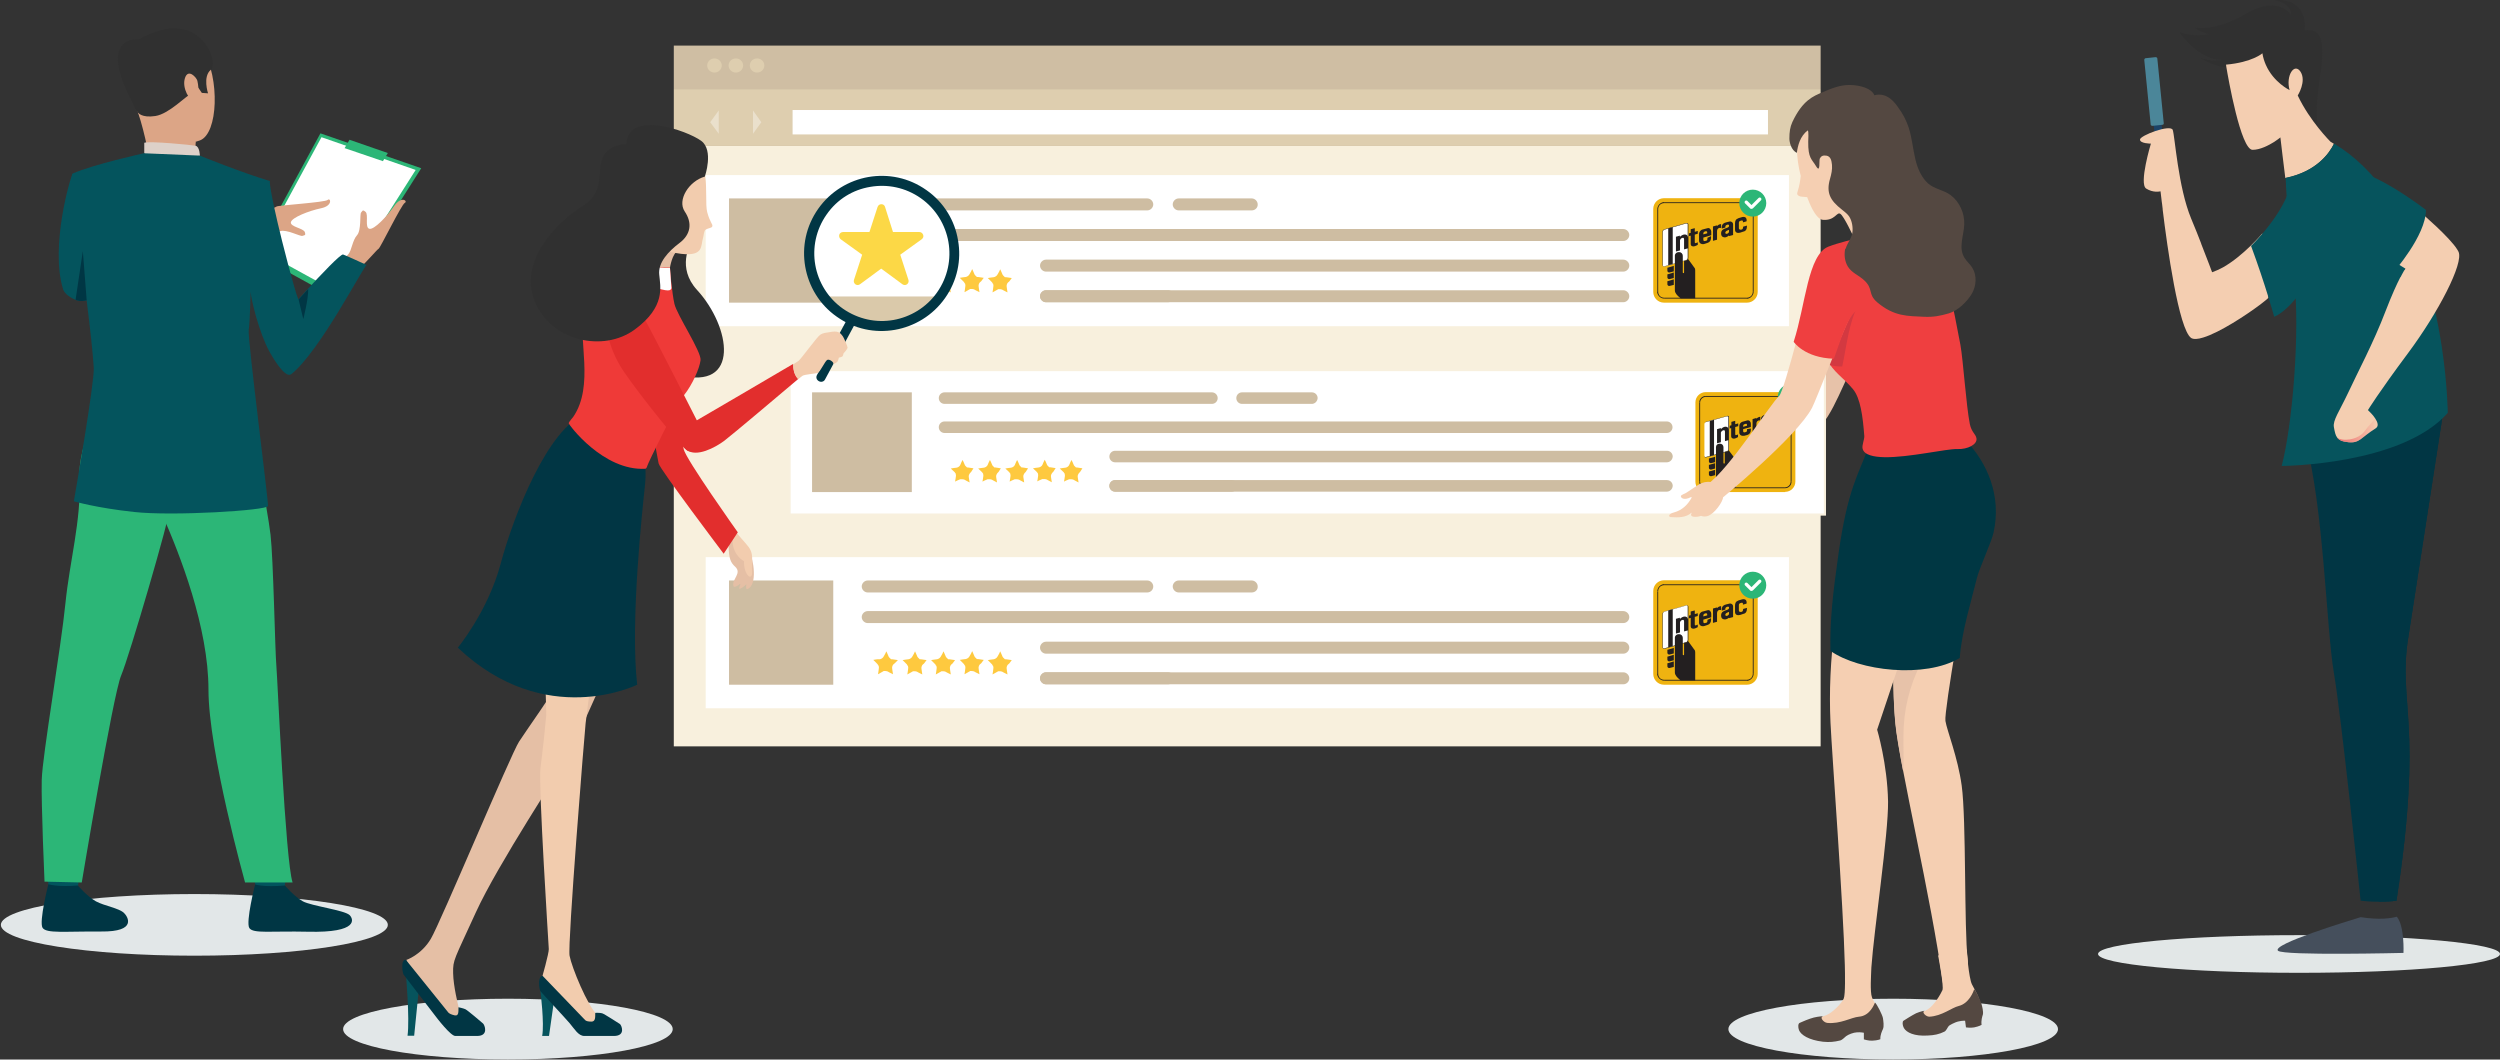 <?xml version="1.0" encoding="utf-8"?>
<!-- Generator: Adobe Illustrator 24.0.2, SVG Export Plug-In . SVG Version: 6.00 Build 0)  -->
<svg version="1.1" id="Layer_1" xmlns="http://www.w3.org/2000/svg" xmlns:xlink="http://www.w3.org/1999/xlink" x="0px" y="0px"
	 viewBox="0 0 1168 495" style="enable-background:new 0 0 1168 495;" xml:space="preserve">
<rect x="0" y="0" width="1168" height="495" fill="#333333" stroke="none"/>
<style type="text/css">
	.st0{fill:#E2E7E7;}
	.st1{fill:#303030;}
	.st2{fill:#F4CEB1;}
	.st3{fill:#454F5C;}
	.st4{fill:#013644;}
	.st5{fill:#1B4367;}
	.st6{fill:#4B8699;}
	.st7{fill:#06545D;}
	.st8{fill:url(#SVGID_1_);}
	.st9{fill:#F8F0DD;}
	.st10{fill:#FFFFFF;}
	.st11{fill:#CEBDA2;}
	.st12{fill:#FEC93F;}
	.st13{fill-rule:evenodd;clip-rule:evenodd;fill:#EFB310;}
	.st14{fill-rule:evenodd;clip-rule:evenodd;fill:#FFFFFF;}
	.st15{fill:#231F20;}
	.st16{fill-rule:evenodd;clip-rule:evenodd;fill:#231F20;}
	.st17{fill:#2CB677;}
	.st18{fill:#CFBEA3;}
	.st19{fill:#DECEAF;}
	.st20{opacity:0.36;}
	.st21{fill:#757575;}
	.st22{fill:#E7C2A9;}
	.st23{fill:#FFFFFF;stroke:#F8F0DE;stroke-miterlimit:10;}
	.st24{fill:#E2E7E8;}
	.st25{fill:#F5CFB2;}
	.st26{fill:#544841;}
	.st27{fill:#003743;}
	.st28{fill:#EF3F40;}
	.st29{fill:#D33941;}
	.st30{fill:#DCA586;}
	.st31{fill:#02545D;}
	.st32{fill:#003644;}
	.st33{fill:#DDD1C9;}
	.st34{fill:#373A57;}
	.st35{fill:#04545D;}
	.st36{fill-rule:evenodd;clip-rule:evenodd;fill:#E5BFA5;}
	.st37{fill-rule:evenodd;clip-rule:evenodd;fill:#F2CCAE;}
	.st38{fill-rule:evenodd;clip-rule:evenodd;fill:#FCD846;}
	.st39{fill-rule:evenodd;clip-rule:evenodd;fill:#DAC9AA;}
	.st40{fill-rule:evenodd;clip-rule:evenodd;fill:#303030;}
	.st41{fill-rule:evenodd;clip-rule:evenodd;fill:#06545D;}
	.st42{fill-rule:evenodd;clip-rule:evenodd;fill:#013644;}
	.st43{fill-rule:evenodd;clip-rule:evenodd;fill:#E22E2D;}
	.st44{fill-rule:evenodd;clip-rule:evenodd;fill:#FFFFFF;stroke:#1E1F31;stroke-width:0.567;stroke-miterlimit:10;}
	.st45{fill-rule:evenodd;clip-rule:evenodd;fill:#EF3A38;}
</style>
<g>
	<g>
		<ellipse class="st0" cx="1074.1" cy="445.7" rx="93.9" ry="8.8"/>
		<g>
			<path class="st1" d="M1083,59.5c0,0-1.8-6,0.7-22c2.5-15.9,1.9-25.1-7-23.2c0,0,2.5-15.3-14.3-14.3c0,0,8,1,8,7
				c0,0-5.7-9.5-21-0.6s-24.2,6.4-24.2,6.4s2.5,2.2,7,3.2c0,0-6.7,1.6-14-1c0,0,8.3,12.7,19.7,13c0,0-4.8,1.3-10.5-1.3
				c0,0,8.6,6.5,19.6,4.5l24.3,19.7L1083,59.5z"/>
			<path class="st2" d="M1090.4,67.2c-2.3,4.7-8.4,13.1-22.7,16l-1.4-11.4l-0.9-7.6c0,0-1.1,0.9-2.9,2.1c-2.6,1.6-6.5,3.7-10.1,3.7
				c-5.5,0-11.4-33.5-12.3-39c-0.1-0.5-0.1-0.8-0.1-0.8c12.3-1.1,17-5.3,17-5.3c0.3,2,0.9,3.8,1.6,5.4c3.6,8.2,11.1,11.8,11.1,11.8
				c-1.9-6.7,2.2-13,5.1-8.6c2.9,4.5-1.3,11.1-1.3,11.1c5.7,12.1,15.3,21.6,15.3,21.6C1089.4,66.5,1089.9,66.9,1090.4,67.2z"/>
			<path class="st3" d="M1122.9,445.2c0,0-55.9,1.4-58.6-1c-3.3-3,33.1-14,38.6-15.7c8.9,1.4,14.3,0.5,16.9-0.2
				C1123.5,432.8,1122.9,445.2,1122.9,445.2z"/>
			<path class="st4" d="M1119.7,420.4v0.4c-2.7,0.4-5.7,0.5-8.4,0.5c-3.8,0-7-0.3-8.4-0.5l-0.1-0.7c0,0-8.9-85.3-12.4-105.7
				c-3.5-20.4-4.8-78-13.4-108.8l43.2-6.8l20.8-3.3c0,0-11.2,72.5-15.9,102.7C1120.3,328.5,1132.4,337.7,1119.7,420.4z"/>
			<path class="st4" d="M1119.7,420.4v0.4c-2.7,0.4-5.7,0.5-8.4,0.5c10.6-24.2,9.3-76.5,4.9-88.7c-5.1-14.3-8-21.3-2.2-45.2
				c5.7-23.9,4.1-82.7,4.1-82.7c0.6-2.2,1.3-4.2,2.1-5.9l20.8-3.3c0,0-11.2,72.5-15.9,102.7C1120.3,328.5,1132.4,337.7,1119.7,420.4
				z"/>
			
				<rect x="1006.6" y="53.5" transform="matrix(0.995 -9.862217e-02 9.862217e-02 0.995 -1.109 99.751)" class="st5" width="3.7" height="15.2"/>
			<path class="st6" d="M1010.3,58.3l-4.7,0.5c-0.4,0-0.8-0.3-0.8-0.6l-3-30.2c0-0.4,0.3-0.8,0.6-0.8l4.7-0.5c0.4,0,0.8,0.3,0.8,0.6
				l3,30.2C1011,57.9,1010.7,58.3,1010.3,58.3z"/>
			<path class="st2" d="M1059.8,139.1c-0.6,0.7-1.9,1.7-3.7,3.1c-6.5,4.9-19.1,13.2-26.8,15.5c-2.5,0.8-4.5,0.9-5.6,0.2
				c-5.8-4.1-11.2-42.6-13.3-60c0-0.1,0-0.2,0-0.3c-0.2-1.5-0.3-2.8-0.5-3.9c0,0,0,0,0-0.1c-0.3-2.6-0.5-4.2-0.5-4.2s0,0-0.1,0
				c-0.5,0.1-3.4,0.7-6.6-1.3c-3.5-2.2,2.2-21,2.2-21s-5.1,0-5.1-1.9s14.3-7.3,15.3-4.5s2.5,26.7,8.6,41.4c1.8,4.3,3.4,8.3,4.7,11.7
				l0,0l0,0c0,0,0,0,0,0.1c3.2,8.1,5.1,13.3,5.1,13.3c1.7-0.6,3.4-1.4,5.1-2.3c9.7-5.5,18.4-15.9,18.4-15.9l1.6,17.3L1059.8,139.1z"
				/>
			<path class="st7" d="M1077.1,133.4c0,0-7.3,11.5-14.6,14.6c0,0-4.1-15-10.8-33.1c0,0,16.5-15.9,18.8-30.2L1077.1,133.4z"/>
			<path class="st7" d="M1143.6,192.9c-21.6,24.5-77.6,24.8-77.6,24.8c4.8-17.8,8.9-62.7,5.7-88.8c-3.2-26.1-3.8-45.2-3.8-45.2
				l-0.1-0.6c14.3-2.9,20.4-11.3,22.7-16c20.1,12.1,32.7,33.3,40.4,54.8c5.1,14,8.1,28.2,9.9,40.1
				C1143.5,180,1143.6,192.9,1143.6,192.9z"/>
			<path class="st2" d="M1125.1,164.9c-14,18.8-18.8,26.7-18.8,26.7s0.1,0.1,0.3,0.3c0.6,0.6,2.1,2,3.1,3.6c1.2,1.8,1.8,3.7,0.1,4.7
				c-6.7,4.1-7.3,7-12.7,6.4c-2.9-0.3-4.3-1-5.2-2.2l0,0c-0.8-1.1-1.1-2.6-1.5-4.8c-0.6-3.2,2.5-7.3,6.7-16.2
				c4.1-8.9,11.8-23.2,17.5-38.2c2.9-7.5,5.2-12.5,6.8-15.6c0,0,0,0,0.1-0.1c0,0,0-0.1,0.1-0.1c0.1-0.3,0.3-0.5,0.4-0.8
				c0-0.1,0.1-0.2,0.1-0.2c0.4-0.8,0.8-1.4,1-1.8c0.1-0.1,0.1-0.2,0.1-0.2l0.1-0.1c0,0,0-0.1,0.1-0.1l0,0c0,0,0-0.1,0.1-0.1
				c0-0.1,0.1-0.1,0.1-0.2c0.2-0.2,0.2-0.4,0.2-0.4l-5.7-3.5l0,0l5.7-9.9l7.3-12.7c0,0,13.5,11.5,17,17.3c0.2,0.3,0.3,0.6,0.5,0.9
				C1151.2,122.9,1139.1,146.1,1125.1,164.9z"/>
			
				<linearGradient id="SVGID_1_" gradientUnits="userSpaceOnUse" x1="1091.928" y1="294.911" x2="1110.88" y2="294.911" gradientTransform="matrix(1 0 0 -1 0 496)">
				<stop  offset="0" style="stop-color:#F06F70"/>
				<stop  offset="1" style="stop-color:#F06F70;stop-opacity:0"/>
			</linearGradient>
			<path class="st8" d="M1109.8,200.2c-6.7,4.1-7.3,7-12.7,6.4c-2.9-0.3-4.3-1-5.2-2.2l0,0c2.1,1.9,9.6,1.4,12.8-2.9
				c1.3-1.8,3.2-3.9,5-6C1110.9,197.2,1111.5,199.2,1109.8,200.2z"/>
			<path class="st7" d="M1133.4,98.1c0,0-29-22.6-40.7-18.5c-11.8,4.1-8.3,18.1,0,24.8s15,12.1,25.5,22.9
				C1118.1,127.3,1133.4,110.1,1133.4,98.1z"/>
		</g>
	</g>
	<g>
		<g>
			<g>
				<g>
					<rect x="314.8" y="68.2" class="st9" width="535.8" height="280.5"/>
				</g>
				<g>
					<rect x="329.7" y="81.8" class="st10" width="506.1" height="70.6"/>
					<rect x="340.6" y="92.7" class="st11" width="48.7" height="48.7"/>
					<g>
						<g>
							<path class="st10" d="M473.7,141.3H407c-2.2,0-4.1-1.8-4.1-4.1v-12.3c0-2.2,1.8-4.1,4.1-4.1h66.7c2.2,0,4.1,1.8,4.1,4.1v12.3
								C477.8,139.5,476,141.3,473.7,141.3z"/>
						</g>
						<g>
							<g>
								<path class="st12" d="M419.5,129.9L419.5,129.9l-2-0.3l-0.8-0.1h-0.1l0,0h-0.1l0,0h-0.1l0,0h-0.1l0,0c0,0-0.1,0-0.1-0.1l0,0
									c0,0-0.1,0-0.1-0.1l0,0l-0.1-0.1l0,0l-0.1-0.1c-0.3-0.2-0.5-0.5-0.7-0.8l-0.3-0.7l-0.3-0.7l0,0l-0.5-1.1l0,0l0,0l-0.5,1.1
									l0,0l-0.4,0.7l-0.4,0.7c-0.3,0.6-1.1,1.1-1.7,1.2l-0.8,0.1l-0.8,0.1l0,0l-1.2,0.2l1.4,1.4l0.6,0.6l0.1,0.1l0,0
									c0,0,0,0,0,0.1c0,0,0,0,0,0.1l0,0c0,0,0,0.1,0.1,0.1l0,0c0,0,0,0.1,0.1,0.1l0,0c0,0,0,0.1,0.1,0.1l0,0c0,0,0,0.1,0.1,0.1
									l0,0v0.1c0.1,0.4,0.2,0.8,0.1,1.1l-0.1,0.8l-0.1,0.8l0,0l-0.2,1.2l1.1-0.6l0,0l0.7-0.4l0.7-0.4c0,0,0.1,0,0.1-0.1
									c0,0,0,0,0.1,0l0,0h0.1l0,0h0.1l0,0h0.1l0,0c0.1,0,0.3,0,0.4,0l0,0c0.4,0,0.8,0.1,1.1,0.2l0.7,0.4l1.8,0.9l-0.3-2l-0.1-0.8
									v-0.1l0,0v-0.1l0,0v-0.1l0,0v-0.1l0,0v-0.1l0,0c0-0.1,0.1-0.3,0.1-0.4l0,0c0.1-0.4,0.3-0.7,0.5-0.9l0.6-0.5L419.5,129.9
									L419.5,129.9z"/>
							</g>
							<g>
								<path class="st12" d="M432.9,129.9L432.9,129.9l-2-0.3l-0.8-0.1H430l0,0h-0.1l0,0h-0.1l0,0h-0.1l0,0c0,0-0.1,0-0.1-0.1l0,0
									c0,0-0.1,0-0.1-0.1l0,0l-0.1-0.1l0,0l-0.1-0.1c-0.3-0.2-0.5-0.5-0.7-0.8l-0.3-0.7l-0.3-0.7l0,0l-0.5-1.1l0,0l0,0l-0.5,1.1
									l0,0l-0.4,0.7l-0.4,0.7c-0.3,0.6-1.1,1.1-1.7,1.2l-0.8,0.1l-0.8,0.1l0,0l-1.2,0.2l1.4,1.4l0.6,0.6l0.1,0.1l0,0
									c0,0,0,0,0,0.1c0,0,0,0,0,0.1l0,0c0,0,0,0.1,0.1,0.1l0,0c0,0,0,0.1,0.1,0.1l0,0c0,0,0,0.1,0.1,0.1l0,0c0,0,0,0.1,0.1,0.1
									l0,0v0.1c0.1,0.4,0.2,0.8,0.1,1.1l-0.1,0.8l-0.1,0.8l0,0l-0.2,1.2l1.1-0.6l0,0l0.7-0.4l0.7-0.4c0,0,0.1,0,0.1-0.1
									c0,0,0,0,0.1,0l0,0h0.1l0,0h0.1l0,0h0.1l0,0c0.1,0,0.3,0,0.4,0l0,0c0.4,0,0.8,0.1,1.1,0.2l0.7,0.4l1.8,0.9l-0.3-2l-0.1-0.8
									v-0.1l0,0v-0.1l0,0v-0.1l0,0v-0.1l0,0v-0.1l0,0c0-0.1,0.1-0.3,0.1-0.4l0,0c0.1-0.4,0.3-0.7,0.5-0.9l0.6-0.5L432.9,129.9
									L432.9,129.9z"/>
							</g>
							<g>
								<path class="st12" d="M446.2,129.9L446.2,129.9l-2-0.3l-0.8-0.1h-0.1l0,0h-0.1l0,0h-0.1l0,0H443l0,0c0,0-0.1,0-0.1-0.1l0,0
									c0,0-0.1,0-0.1-0.1l0,0l-0.1-0.1l0,0l-0.1-0.1c-0.3-0.2-0.5-0.5-0.7-0.8l-0.3-0.7l-0.3-0.7l0,0l-0.5-1.1l0,0l0,0l-0.5,1.1
									l0,0l-0.4,0.7l-0.4,0.7c-0.3,0.6-1.1,1.1-1.7,1.2l-0.8,0.1l-0.8,0.1l0,0l-1.2,0.2l1.4,1.4l0.6,0.6l0.1,0.1l0,0
									c0,0,0,0,0,0.1c0,0,0,0,0,0.1l0,0c0,0,0,0.1,0.1,0.1l0,0c0,0,0,0.1,0.1,0.1l0,0c0,0,0,0.1,0.1,0.1l0,0c0,0,0,0.1,0.1,0.1
									l0,0v0.1c0.1,0.4,0.2,0.8,0.1,1.1l-0.1,0.8l-0.1,0.8l0,0l-0.2,1.2l1.1-0.6l0,0l0.7-0.4l0.7-0.4c0,0,0.1,0,0.1-0.1
									c0,0,0,0,0.1,0l0,0h0.1l0,0h0.1l0,0h0.1l0,0c0.1,0,0.3,0,0.4,0l0,0c0.4,0,0.8,0.1,1.1,0.2l0.7,0.4l1.8,0.9l-0.3-2l-0.1-0.8
									v-0.1l0,0v-0.1l0,0v-0.1l0,0v-0.1l0,0v-0.1l0,0c0-0.1,0.1-0.3,0.1-0.4l0,0c0.1-0.4,0.3-0.7,0.5-0.9l0.6-0.5L446.2,129.9
									L446.2,129.9z"/>
							</g>
							<g>
								<path class="st12" d="M459.6,129.8L459.6,129.8l-2-0.3l-0.8-0.1h-0.1l0,0h-0.1l0,0h-0.1l0,0h-0.1l0,0c0,0-0.1,0-0.1-0.1l0,0
									c0,0-0.1,0-0.1-0.1l0,0l-0.1-0.1l0,0L456,129c-0.3-0.2-0.5-0.5-0.7-0.8l-0.3-0.7l-0.3-0.7l0,0l-0.5-1.1l0,0l0,0l-0.5,1.1
									l0,0l-0.4,0.7l-0.4,0.7c-0.3,0.6-1.1,1.1-1.7,1.2l-0.8,0.1l-0.8,0.1l0,0l-1.2,0.2l1.4,1.4l0.6,0.6l0.1,0.1l0,0
									c0,0,0,0,0,0.1c0,0,0,0,0,0.1l0,0c0,0,0,0.1,0.1,0.1l0,0c0,0,0,0.1,0.1,0.1l0,0c0,0,0,0.1,0.1,0.1l0,0c0,0,0,0.1,0.1,0.1
									l0,0v0.1c0.1,0.4,0.2,0.8,0.1,1.1l-0.1,0.8l-0.1,0.8l0,0l-0.2,1.2l1.1-0.6l0,0l0.7-0.4l0.7-0.4c0,0,0.1,0,0.1-0.1
									c0,0,0,0,0.1,0l0,0h0.1l0,0h0.1l0,0h0.1l0,0c0.1,0,0.3,0,0.4,0l0,0c0.4,0,0.8,0.1,1.1,0.2l0.7,0.4l1.8,0.9l-0.3-2l-0.1-0.8
									v-0.1l0,0v-0.1l0,0v-0.1l0,0v-0.1l0,0v-0.1l0,0c0-0.1,0.1-0.3,0.1-0.4l0,0c0.1-0.4,0.3-0.7,0.5-0.9l0.6-0.5L459.6,129.8
									L459.6,129.8z"/>
							</g>
							<g>
								<path class="st12" d="M472.7,129.9L472.7,129.9l-2-0.3l-0.8-0.1h-0.1l0,0h-0.1l0,0h-0.1l0,0h-0.1l0,0c0,0-0.1,0-0.1-0.1l0,0
									c0,0-0.1,0-0.1-0.1l0,0l-0.1-0.1l0,0l-0.1-0.1c-0.3-0.2-0.5-0.5-0.7-0.8l-0.3-0.7l-0.3-0.7l0,0l-0.5-1.1l0,0l0,0l-0.5,1.1
									l0,0l-0.4,0.7l-0.4,0.7c-0.3,0.6-1.1,1.1-1.7,1.2l-0.8,0.1l-0.8,0.1l0,0l-1.2,0.2l1.4,1.4l0.6,0.6l0.1,0.1l0,0
									c0,0,0,0,0,0.1c0,0,0,0,0,0.1l0,0c0,0,0,0.1,0.1,0.1l0,0c0,0,0,0.1,0.1,0.1l0,0c0,0,0,0.1,0.1,0.1l0,0c0,0,0,0.1,0.1,0.1
									l0,0v0.1c0.1,0.4,0.2,0.8,0.1,1.1l-0.1,0.8l-0.1,0.8l0,0l-0.2,1.2l1.1-0.6l0,0l0.7-0.4l0.7-0.4c0,0,0.1,0,0.1-0.1
									c0,0,0,0,0.1,0l0,0h0.1l0,0h0.1l0,0h0.1l0,0c0.1,0,0.3,0,0.4,0l0,0c0.4,0,0.8,0.1,1.1,0.2l0.7,0.4l1.8,0.9l-0.3-2l-0.1-0.8
									v-0.1l0,0v-0.1l0,0v-0.1l0,0v-0.1l0,0v-0.1l0,0c0-0.1,0.1-0.3,0.1-0.4l0,0c0.1-0.4,0.3-0.7,0.5-0.9l0.6-0.5L472.7,129.9
									L472.7,129.9z"/>
							</g>
						</g>
					</g>
					<g id="XMLID_31_">
						<g id="XMLID_37_">
							<path class="st11" d="M584.8,98.3h-34.1c-1.5,0-2.8-1.3-2.8-2.8s1.3-2.8,2.8-2.8h34.1c1.5,0,2.8,1.3,2.8,2.8
								C587.7,97,586.4,98.3,584.8,98.3z"/>
						</g>
						<g id="XMLID_36_">
							<path class="st11" d="M536,98.3H405.4c-1.5,0-2.8-1.3-2.8-2.8s1.3-2.8,2.8-2.8H536c1.5,0,2.8,1.3,2.8,2.8
								S537.5,98.3,536,98.3z"/>
						</g>
						<g id="XMLID_35_">
							<path class="st11" d="M758.4,112.6h-353c-1.5,0-2.8-1.3-2.8-2.8s1.3-2.8,2.8-2.8h353c1.5,0,2.8,1.3,2.8,2.8
								C761.2,111.3,759.9,112.6,758.4,112.6z"/>
						</g>
						<g id="XMLID_34_">
							<path class="st11" d="M758.4,126.9H488.7c-1.5,0-2.8-1.3-2.8-2.8s1.3-2.8,2.8-2.8h269.7c1.5,0,2.8,1.3,2.8,2.8
								S759.9,126.9,758.4,126.9z"/>
						</g>
						<g id="XMLID_33_">
							<path class="st11" d="M758.4,141.2H488.7c-1.5,0-2.8-1.3-2.8-2.8s1.3-2.8,2.8-2.8h269.7c1.5,0,2.8,1.3,2.8,2.8
								S759.9,141.2,758.4,141.2z"/>
						</g>
						<g id="XMLID_32_">
							<path class="st11" d="M545.7,141.2h-57c-1.5,0-2.8-1.3-2.8-2.8s1.3-2.8,2.8-2.8h57c1.5,0,2.8,1.3,2.8,2.8
								S547.3,141.2,545.7,141.2z"/>
						</g>
					</g>
					<g>
						<path class="st13" d="M816.2,141.4c2.7,0,5-2.2,5-5V97.6c0-2.7-2.2-5-5-5h-38.8c-2.7,0-5,2.2-5,5v38.8c0,2.7,2.2,5,5,5H816.2
							L816.2,141.4z"/>
						<path class="st14" d="M787.8,121.6c0.5-0.1,0.8-0.6,0.8-1.1v-15.6c0-0.5-0.4-0.7-0.8-0.6l-10.2,2.9c-0.5,0.1-0.8,0.6-0.8,1.1
							v15.6c0,0.5,0.4,0.7,0.8,0.6L787.8,121.6L787.8,121.6z"/>
						<path class="st15" d="M787.8,121.5c0.2-0.1,0.4-0.2,0.5-0.4c0.1-0.2,0.2-0.4,0.2-0.6v-15.6c0-0.1,0-0.1,0-0.2l0,0
							c0-0.1-0.1-0.2-0.2-0.2c-0.1-0.1-0.2-0.1-0.3-0.1s-0.1,0-0.2,0l-10.2,2.9l0,0c-0.2,0.1-0.4,0.2-0.5,0.4
							c-0.1,0.2-0.2,0.4-0.2,0.6v15.6c0,0.1,0,0.1,0,0.2s0.1,0.2,0.2,0.2c0.1,0.1,0.2,0.1,0.3,0.1s0.1,0,0.2,0L787.8,121.5
							L787.8,121.5z M788.5,121.2c-0.2,0.2-0.4,0.4-0.6,0.4l-10.2,2.9c-0.1,0-0.2,0-0.3,0c-0.2,0-0.3,0-0.4-0.1
							c-0.1-0.1-0.2-0.2-0.3-0.4c0-0.1,0-0.2,0-0.2v-15.6c0-0.3,0.1-0.5,0.3-0.7s0.4-0.4,0.6-0.4l0,0l10.2-2.9c0.1,0,0.2,0,0.3,0
							c0.2,0,0.3,0,0.4,0.1c0.1,0.1,0.2,0.2,0.3,0.4l0,0c0,0.1,0,0.2,0,0.2v15.6C788.8,120.8,788.7,121,788.5,121.2L788.5,121.2z"/>
						<polygon class="st16" points="781.5,123.4 781.5,106.1 779.4,106.7 779.4,123.9 						"/>
						<path class="st16" d="M779,126.5c0,0.5,0.5,0.9,1,0.8l2-0.5v-2.6l-3,0.9V126.5L779,126.5z"/>
						<path class="st16" d="M779,129.6c0,0.5,0.5,0.9,1,0.8l2-0.5v-2.6l-3,0.9V129.6L779,129.6z"/>
						<path class="st16" d="M779,132.8c0,0.5,0.5,0.9,1,0.8l2-0.5v-2.6l-3,0.9V132.8L779,132.8z"/>
						<path class="st16" d="M788.6,120.9c-0.1,0.3-0.4,0.6-0.7,0.7l-1.1,0.3v5.4c0,0.2-0.1,0.3-0.3,0.3s-0.3-0.1-0.3-0.3v-7.8
							c0-0.9-0.7-1.7-1.7-1.7h-0.3c-0.9,0-1.7,0.7-1.7,1.7v16.2c0,1.2,1.1,2.3,1.9,3l0.8,0.7h6.8v-13c0,0,0-0.6-0.1-0.9
							s-0.4-0.6-0.4-0.6L788.6,120.9L788.6,120.9z"/>
						<path class="st16" d="M784.8,110.7c0,0,0.9-0.9,1.8-1.1c2-0.4,2.1,1.5,2.1,1.5v4.9l-1.9,0.5V112c0,0,0.1-1-0.6-0.9
							c-1.2,0.2-1.3,1.2-1.3,1.2v4.7l-1.9,0.5v-6.9l1.9-0.5L784.8,110.7L784.8,110.7z"/>
						<path class="st16" d="M789.1,110.3V109l0.8-0.2v-1.7l1.9-0.5v1.7l1.4-0.4v1.3l-1.4,0.4v3.5c0,0,0,0.3,0.1,0.4
							c0.2,0.2,0.6,0,0.6,0l0.7-0.3v1.2c0,0-1.1,0.6-1.7,0.7c-0.4,0.1-0.8,0-1.2-0.2c-0.4-0.3-0.4-0.9-0.4-0.9v-3.9L789.1,110.3
							L789.1,110.3z"/>
						<path class="st16" d="M799.4,110.3v0.8c0,1.2-0.6,2.1-1.7,2.4l-1.5,0.5c-1.1,0.3-2.4-0.3-2.4-1.5v-3.2c0-0.9,0.7-1.9,1.7-2.1
							l2.3-0.6c0.9-0.3,1.7,0.7,1.7,1.6v1.7l-3.7,1.1v1.1c0,0.2,0.2,0.7,0.8,0.5l0.7-0.2c0.3-0.1,0.4-0.5,0.4-0.7v-0.6L799.4,110.3
							L799.4,110.3z M797.6,109v-0.5c0-0.4-0.4-0.5-0.6-0.5l-0.6,0.2c-0.4,0.1-0.6,0.6-0.6,0.8v0.5L797.6,109L797.6,109z"/>
						<path class="st16" d="M802.2,107.9v4.1l-1.9,0.5v-6.7l1.8-0.5l0.1,0.3c0.5-0.5,1.1-0.9,1.9-0.9v1.8c-0.1,0-0.2,0-0.3,0
							C802.9,106.3,802.2,107,802.2,107.9L802.2,107.9z"/>
						<path class="st16" d="M816.2,105.4c0,1.8-0.6,2.6-1.7,2.8l-1.5,0.5c-1.1,0.3-2.4,0.1-2.4-1.4v-2.9c0-1.2,0.3-2,1.7-2.5
							l1.7-0.5c1.5-0.3,2.2,0.5,2,2l-1.7,0.5v-0.4c0-0.2-0.1-0.6-0.6-0.5l-0.7,0.2c-0.5,0.2-0.6,0.6-0.6,0.8v2.6
							c0,0.5,0.4,0.8,1.1,0.7l0.3-0.1c0.6-0.2,0.6-1.1,0.6-1.3L816.2,105.4L816.2,105.4z"/>
						<path class="st16" d="M805.7,110.9c-0.6-0.1-1.6-0.2-1.6-1.9c0-1.7,1.4-2.1,2.6-2.5c1.2-0.4,1.1-0.8,1.1-1.2
							c0-0.2-0.2-0.5-0.9-0.3c-0.9,0.3-0.8,0.9-0.8,0.9v0.4l-1.7,0.5V106c0,0-0.1-1.6,2-2.1c1.7-0.4,1.8-0.5,2.2-0.4
							c1.3,0.3,1.1,1.6,1.1,1.6v4.7l-1.9,0.5V110C807.8,110,806.7,111,805.7,110.9L805.7,110.9z M807.8,107.4c0,0-2,0.5-1.7,1.5
							c0.2,0.6,0.9,0.3,1.2,0.1c0.5-0.3,0.5-0.8,0.5-0.8V107.4L807.8,107.4z"/>
						<path class="st16" d="M815.5,99.5v-1.3h0.6c0.1,0,0.2,0,0.3,0s0.1,0.1,0.1,0.1c0,0.1,0.1,0.1,0.1,0.2s0,0.2-0.1,0.2
							c-0.1,0.1-0.2,0.1-0.3,0.1c0,0,0.1,0,0.1,0.1c0.1,0,0.1,0.1,0.1,0.2l0.2,0.4h-0.2l-0.2-0.3c-0.1-0.1-0.1-0.1-0.1-0.2l-0.1-0.1
							h-0.1h-0.1h-0.2L815.5,99.5L815.5,99.5L815.5,99.5z M815.7,98.8h0.4c0.1,0,0.1,0,0.2,0c0,0,0.1,0,0.1-0.1v-0.1
							c0-0.1,0-0.1-0.1-0.2c0,0-0.1-0.1-0.2-0.1h-0.4V98.8L815.7,98.8z"/>
						<path class="st15" d="M816.1,139.1c0.8,0,1.5-0.3,2-0.8s0.8-1.2,0.8-2h0.4c0,0.9-0.4,1.7-1,2.3s-1.4,1-2.3,1L816.1,139.1
							L816.1,139.1z"/>
						<polygon class="st15" points="818.9,136.3 818.9,97.7 819.3,97.7 819.3,136.3 						"/>
						<path class="st15" d="M818.9,97.7c0-0.8-0.3-1.5-0.8-2s-1.2-0.8-2-0.8v-0.4c0.9,0,1.7,0.4,2.3,1s1,1.4,1,2.3L818.9,97.7
							L818.9,97.7z"/>
						<polygon class="st15" points="816.1,94.9 777.5,94.9 777.5,94.5 816.1,94.5 						"/>
						<path class="st15" d="M777.5,94.9c-0.8,0-1.5,0.3-2,0.8s-0.8,1.2-0.8,2h-0.4c0-0.9,0.4-1.7,1-2.3c0.6-0.6,1.4-1,2.3-1
							L777.5,94.9L777.5,94.9z"/>
						<polygon class="st15" points="774.7,97.7 774.7,136.3 774.3,136.3 774.3,97.7 						"/>
						<path class="st15" d="M774.7,136.3c0,0.8,0.3,1.5,0.8,2s1.2,0.8,2,0.8v0.4c-0.9,0-1.7-0.4-2.3-1s-1-1.4-1-2.3h0.5V136.3z"/>
						<polygon class="st15" points="777.5,139.1 816.1,139.1 816.1,139.5 777.5,139.5 						"/>
						<path class="st15" d="M816.1,97.8c0.3,0,0.6,0.1,0.8,0.3c0.2,0.2,0.3,0.5,0.3,0.8s-0.1,0.6-0.3,0.8c-0.2,0.2-0.5,0.3-0.8,0.3
							s-0.6-0.1-0.8-0.3c-0.2-0.2-0.3-0.5-0.3-0.8s0.1-0.6,0.3-0.8C815.4,97.9,815.7,97.8,816.1,97.8L816.1,97.8z M816.8,98.2
							c-0.2-0.2-0.4-0.3-0.7-0.3s-0.5,0.1-0.7,0.3c-0.2,0.2-0.3,0.4-0.3,0.7c0,0.3,0.1,0.5,0.3,0.7s0.4,0.3,0.7,0.3s0.5-0.1,0.7-0.3
							c0.2-0.2,0.3-0.4,0.3-0.7S817,98.4,816.8,98.2L816.8,98.2z"/>
					</g>
					<g>
						<circle class="st17" cx="818.9" cy="94.9" r="6.3"/>
						<g>
							<path class="st10" d="M818.2,97.6c-0.2,0-0.4-0.1-0.5-0.2l-2.4-2.4c-0.3-0.3-0.3-0.8,0-1.1s0.8-0.3,1.1,0l1.9,1.9l3.3-3.3
								c0.3-0.3,0.8-0.3,1.1,0s0.3,0.8,0,1.1l-3.8,3.8C818.5,97.5,818.4,97.6,818.2,97.6z"/>
						</g>
					</g>
				</g>
				<g>
					<rect x="314.8" y="21.3" class="st18" width="535.8" height="20.3"/>
				</g>
				<g>
					<rect x="314.8" y="41.6" class="st19" width="535.8" height="26.6"/>
				</g>
				<g>
					<rect x="370.3" y="51.4" class="st10" width="455.7" height="11.4"/>
				</g>
				<g>
					<g>
						<path class="st19" d="M337.2,30.6c0,1.8-1.5,3.3-3.4,3.3s-3.4-1.5-3.4-3.3s1.5-3.3,3.4-3.3C335.7,27.3,337.2,28.8,337.2,30.6z
							"/>
					</g>
					<g>
						<path class="st19" d="M347.2,30.6c0,1.8-1.5,3.3-3.4,3.3s-3.4-1.5-3.4-3.3s1.5-3.3,3.4-3.3S347.2,28.8,347.2,30.6z"/>
					</g>
					<g>
						<path class="st19" d="M357.1,30.6c0,1.8-1.5,3.3-3.4,3.3s-3.4-1.5-3.4-3.3s1.5-3.3,3.4-3.3C355.6,27.3,357.1,28.8,357.1,30.6z
							"/>
					</g>
				</g>
				<g class="st20">
					<g>
						<polygon class="st10" points="351.8,51.6 351.8,62.5 355.7,57.1 						"/>
					</g>
					<g>
						<polygon class="st10" points="335.8,62.5 335.8,51.6 331.8,57.1 						"/>
					</g>
				</g>
				<g>
					<rect x="329.7" y="260.3" class="st10" width="506.1" height="70.6"/>
					<rect x="340.6" y="271.2" class="st11" width="48.7" height="48.7"/>
					<g>
						<g>
							<path class="st10" d="M473.7,319.9H407c-2.2,0-4.1-1.8-4.1-4.1v-12.3c0-2.2,1.8-4.1,4.1-4.1h66.7c2.2,0,4.1,1.8,4.1,4.1v12.3
								C477.8,318,476,319.9,473.7,319.9z"/>
						</g>
						<g>
							<g>
								<path class="st12" d="M419.5,308.4L419.5,308.4l-2-0.3l-0.8-0.1h-0.1l0,0h-0.1l0,0h-0.1l0,0h-0.1l0,0c0,0-0.1,0-0.1-0.1l0,0
									c0,0-0.1,0-0.1-0.1l0,0l-0.1-0.1l0,0l-0.1-0.1c-0.3-0.2-0.5-0.5-0.7-0.8l-0.3-0.7l-0.3-0.7l0,0l-0.5-1.1l0,0l0,0l-0.5,1.1
									l0,0l-0.4,0.7l-0.4,0.7c-0.3,0.6-1.1,1.1-1.7,1.2H410l-0.8,0.1l0,0l-1.2,0.2l1.4,1.4l0.6,0.6l0.1,0.1l0,0c0,0,0,0,0,0.1
									c0,0,0,0,0,0.1l0,0c0,0,0,0.1,0.1,0.1l0,0c0,0,0,0.1,0.1,0.1l0,0c0,0,0,0.1,0.1,0.1l0,0c0,0,0,0.1,0.1,0.1l0,0v0.1
									c0.1,0.4,0.2,0.8,0.1,1.1l-0.1,0.8l-0.1,0.8l0,0l-0.2,1.2l1.1-0.6l0,0l0.7-0.4l0.7-0.4c0,0,0.1,0,0.1-0.1c0,0,0,0,0.1,0l0,0
									h0.1l0,0h0.1l0,0h0.1l0,0c0.1,0,0.3,0,0.4,0l0,0c0.4,0,0.8,0.1,1.1,0.2l0.7,0.4l1.8,0.9l-0.3-2l-0.1-0.8v-0.1l0,0V312l0,0
									v-0.1l0,0v-0.1l0,0v-0.1l0,0c0-0.1,0.1-0.3,0.1-0.4l0,0c0.1-0.4,0.3-0.7,0.5-0.9l0.6-0.5L419.5,308.4L419.5,308.4z"/>
							</g>
							<g>
								<path class="st12" d="M432.9,308.4L432.9,308.4l-2-0.3l-0.8-0.1H430l0,0h-0.1l0,0h-0.1l0,0h-0.1l0,0c0,0-0.1,0-0.1-0.1l0,0
									c0,0-0.1,0-0.1-0.1l0,0l-0.1-0.1l0,0l-0.1-0.1c-0.3-0.2-0.5-0.5-0.7-0.8l-0.3-0.7l-0.3-0.7l0,0l-0.5-1.1l0,0l0,0l-0.5,1.1
									l0,0l-0.4,0.7l-0.4,0.7c-0.3,0.6-1.1,1.1-1.7,1.2l-0.8,0.1l-0.8,0.1l0,0l-1.2,0.2l1.4,1.4l0.6,0.6l0.1,0.1l0,0
									c0,0,0,0,0,0.1c0,0,0,0,0,0.1l0,0c0,0,0,0.1,0.1,0.1l0,0c0,0,0,0.1,0.1,0.1l0,0c0,0,0,0.1,0.1,0.1l0,0c0,0,0,0.1,0.1,0.1
									l0,0v0.1c0.1,0.4,0.2,0.8,0.1,1.1l-0.1,0.8l-0.1,0.8l0,0l-0.2,1.2l1.1-0.6l0,0l0.7-0.4l0.7-0.4c0,0,0.1,0,0.1-0.1
									c0,0,0,0,0.1,0l0,0h0.1l0,0h0.1l0,0h0.1l0,0c0.1,0,0.3,0,0.4,0l0,0c0.4,0,0.8,0.1,1.1,0.2l0.7,0.4l1.8,0.9l-0.3-2l-0.1-0.8
									v-0.1l0,0v-0.1l0,0V312l0,0v-0.1l0,0v-0.1l0,0c0-0.1,0.1-0.3,0.1-0.4l0,0c0.1-0.4,0.3-0.7,0.5-0.9l0.6-0.5L432.9,308.4
									L432.9,308.4z"/>
							</g>
							<g>
								<path class="st12" d="M446.2,308.4L446.2,308.4l-2-0.3l-0.8-0.1h-0.1l0,0h-0.1l0,0h-0.1l0,0H443l0,0c0,0-0.1,0-0.1-0.1l0,0
									c0,0-0.1,0-0.1-0.1l0,0l-0.1-0.1l0,0l-0.1-0.1c-0.3-0.2-0.5-0.5-0.7-0.8l-0.3-0.7l-0.3-0.7l0,0l-0.5-1.1l0,0l0,0l-0.5,1.1
									l0,0l-0.4,0.7l-0.4,0.7c-0.3,0.6-1.1,1.1-1.7,1.2l-0.8,0.1l-0.8,0.1l0,0l-1.2,0.2l1.4,1.4l0.6,0.6l0.1,0.1l0,0
									c0,0,0,0,0,0.1c0,0,0,0,0,0.1l0,0c0,0,0,0.1,0.1,0.1l0,0c0,0,0,0.1,0.1,0.1l0,0c0,0,0,0.1,0.1,0.1l0,0c0,0,0,0.1,0.1,0.1
									l0,0v0.1c0.1,0.4,0.2,0.8,0.1,1.1l-0.1,0.8l-0.1,0.8l0,0l-0.2,1.2l1.1-0.6l0,0l0.7-0.4l0.7-0.4c0,0,0.1,0,0.1-0.1
									c0,0,0,0,0.1,0l0,0h0.1l0,0h0.1l0,0h0.1l0,0c0.1,0,0.3,0,0.4,0l0,0c0.4,0,0.8,0.1,1.1,0.2l0.7,0.4l1.8,0.9l-0.3-2l-0.1-0.8
									v-0.1l0,0v-0.1l0,0V312l0,0v-0.1l0,0v-0.1l0,0c0-0.1,0.1-0.3,0.1-0.4l0,0c0.1-0.4,0.3-0.7,0.5-0.9l0.6-0.5L446.2,308.4
									L446.2,308.4z"/>
							</g>
							<g>
								<path class="st12" d="M459.6,308.3L459.6,308.3l-2-0.3l-0.8-0.1h-0.1l0,0h-0.1l0,0h-0.1l0,0h-0.1l0,0c0,0-0.1,0-0.1-0.1l0,0
									c0,0-0.1,0-0.1-0.1l0,0l-0.1-0.1l0,0l-0.1-0.1c-0.3-0.2-0.5-0.5-0.7-0.8L455,306l-0.3-0.7l0,0l-0.5-1.1l0,0l0,0l-0.5,1.1
									l0,0l-0.4,0.7l-0.4,0.7c-0.3,0.6-1.1,1.1-1.7,1.2l-0.8,0.1l-0.8,0.1l0,0l-1.2,0.2l1.4,1.4l0.6,0.6l0.1,0.1l0,0
									c0,0,0,0,0,0.1c0,0,0,0,0,0.1l0,0c0,0,0,0.1,0.1,0.1l0,0c0,0,0,0.1,0.1,0.1l0,0c0,0,0,0.1,0.1,0.1l0,0c0,0,0,0.1,0.1,0.1
									l0,0v0.1c0.1,0.4,0.2,0.8,0.1,1.1l-0.1,0.8l-0.1,0.8l0,0l-0.2,1.2l1.1-0.6l0,0l0.7-0.4l0.7-0.4c0,0,0.1,0,0.1-0.1
									c0,0,0,0,0.1,0l0,0h0.1l0,0h0.1l0,0h0.1l0,0c0.1,0,0.3,0,0.4,0l0,0c0.4,0,0.8,0.1,1.1,0.2l0.7,0.4l1.8,0.9l-0.3-2l-0.1-0.8
									v-0.1l0,0V312l0,0v-0.1l0,0v-0.1l0,0v-0.1l0,0c0-0.1,0.1-0.3,0.1-0.4l0,0c0.1-0.4,0.3-0.7,0.5-0.9l0.6-0.5L459.6,308.3
									L459.6,308.3z"/>
							</g>
							<g>
								<path class="st12" d="M472.7,308.4L472.7,308.4l-2-0.3l-0.8-0.1h-0.1l0,0h-0.1l0,0h-0.1l0,0h-0.1l0,0c0,0-0.1,0-0.1-0.1l0,0
									c0,0-0.1,0-0.1-0.1l0,0l-0.1-0.1l0,0l-0.1-0.1c-0.3-0.2-0.5-0.5-0.7-0.8l-0.3-0.7l-0.3-0.7l0,0l-0.5-1.1l0,0l0,0l-0.5,1.1
									l0,0l-0.4,0.7l-0.4,0.7c-0.3,0.6-1.1,1.1-1.7,1.2l-0.8,0.1l-0.8,0.1l0,0l-1.2,0.2l1.4,1.4l0.6,0.6l0.1,0.1l0,0
									c0,0,0,0,0,0.1c0,0,0,0,0,0.1l0,0c0,0,0,0.1,0.1,0.1l0,0c0,0,0,0.1,0.1,0.1l0,0c0,0,0,0.1,0.1,0.1l0,0c0,0,0,0.1,0.1,0.1
									l0,0v0.1c0.1,0.4,0.2,0.8,0.1,1.1l-0.1,0.8l-0.1,0.8l0,0l-0.2,1.2l1.1-0.6l0,0l0.7-0.4l0.7-0.4c0,0,0.1,0,0.1-0.1
									c0,0,0,0,0.1,0l0,0h0.1l0,0h0.1l0,0h0.1l0,0c0.1,0,0.3,0,0.4,0l0,0c0.4,0,0.8,0.1,1.1,0.2l0.7,0.4l1.8,0.9l-0.3-2l-0.1-0.8
									v-0.1l0,0v-0.1l0,0V312l0,0v-0.1l0,0v-0.1l0,0c0-0.1,0.1-0.3,0.1-0.4l0,0c0.1-0.4,0.3-0.7,0.5-0.9l0.6-0.5L472.7,308.4
									L472.7,308.4z"/>
							</g>
						</g>
					</g>
					<g id="XMLID_8_">
						<g id="XMLID_14_">
							<path class="st11" d="M584.8,276.8h-34.1c-1.5,0-2.8-1.3-2.8-2.8s1.3-2.8,2.8-2.8h34.1c1.5,0,2.8,1.3,2.8,2.8
								C587.7,275.6,586.4,276.8,584.8,276.8z"/>
						</g>
						<g id="XMLID_13_">
							<path class="st11" d="M536,276.8H405.4c-1.5,0-2.8-1.3-2.8-2.8s1.3-2.8,2.8-2.8H536c1.5,0,2.8,1.3,2.8,2.8
								C538.8,275.6,537.5,276.8,536,276.8z"/>
						</g>
						<g id="XMLID_12_">
							<path class="st11" d="M758.4,291.1h-353c-1.5,0-2.8-1.3-2.8-2.8s1.3-2.8,2.8-2.8h353c1.5,0,2.8,1.3,2.8,2.8
								C761.2,289.9,759.9,291.1,758.4,291.1z"/>
						</g>
						<g id="XMLID_11_">
							<path class="st11" d="M758.4,305.4H488.7c-1.5,0-2.8-1.3-2.8-2.8s1.3-2.8,2.8-2.8h269.7c1.5,0,2.8,1.3,2.8,2.8
								S759.9,305.4,758.4,305.4z"/>
						</g>
						<g id="XMLID_10_">
							<path class="st11" d="M758.4,319.7H488.7c-1.5,0-2.8-1.3-2.8-2.8s1.3-2.8,2.8-2.8h269.7c1.5,0,2.8,1.3,2.8,2.8
								C761.2,318.5,759.9,319.7,758.4,319.7z"/>
						</g>
						<g id="XMLID_9_">
							<path class="st11" d="M545.7,319.7h-57c-1.5,0-2.8-1.3-2.8-2.8s1.3-2.8,2.8-2.8h57c1.5,0,2.8,1.3,2.8,2.8
								C548.5,318.5,547.3,319.7,545.7,319.7z"/>
						</g>
					</g>
					<g>
						<path class="st13" d="M816.2,319.9c2.7,0,5-2.2,5-5v-38.8c0-2.7-2.2-5-5-5h-38.8c-2.7,0-5,2.2-5,5v38.8c0,2.7,2.2,5,5,5H816.2
							L816.2,319.9z"/>
						<path class="st14" d="M787.8,300.1c0.5-0.1,0.8-0.6,0.8-1.1v-15.6c0-0.5-0.4-0.7-0.8-0.6l-10.2,2.9c-0.5,0.1-0.8,0.6-0.8,1.1
							v15.6c0,0.5,0.4,0.7,0.8,0.6L787.8,300.1L787.8,300.1z"/>
						<path class="st15" d="M787.8,300c0.2-0.1,0.4-0.2,0.5-0.4c0.1-0.2,0.2-0.4,0.2-0.6v-15.6c0-0.1,0-0.1,0-0.2l0,0
							c0-0.1-0.1-0.2-0.2-0.2c-0.1-0.1-0.2-0.1-0.3-0.1s-0.1,0-0.2,0l-10.2,2.9l0,0c-0.2,0.1-0.4,0.2-0.5,0.4
							c-0.1,0.2-0.2,0.4-0.2,0.6v15.6c0,0.1,0,0.1,0,0.2s0.1,0.2,0.2,0.2c0.1,0.1,0.2,0.1,0.3,0.1s0.1,0,0.2,0L787.8,300L787.8,300z
							 M788.5,299.8c-0.2,0.2-0.4,0.4-0.6,0.4l-10.2,2.9c-0.1,0-0.2,0-0.3,0c-0.2,0-0.3,0-0.4-0.1c-0.1-0.1-0.2-0.2-0.3-0.4
							c0-0.1,0-0.2,0-0.2v-15.6c0-0.3,0.1-0.5,0.3-0.7s0.4-0.4,0.6-0.4l0,0l10.2-2.9c0.1,0,0.2,0,0.3,0c0.2,0,0.3,0,0.4,0.1
							c0.1,0.1,0.2,0.2,0.3,0.4l0,0c0,0.1,0,0.2,0,0.2V299C788.8,299.3,788.7,299.6,788.5,299.8L788.5,299.8z"/>
						<polygon class="st16" points="781.5,301.9 781.5,284.6 779.4,285.2 779.4,302.5 						"/>
						<path class="st16" d="M779,305c0,0.5,0.5,0.9,1,0.8l2-0.5v-2.6l-3,0.9V305L779,305z"/>
						<path class="st16" d="M779,308.2c0,0.5,0.5,0.9,1,0.8l2-0.5v-2.6l-3,0.9V308.2L779,308.2z"/>
						<path class="st16" d="M779,311.3c0,0.5,0.5,0.9,1,0.8l2-0.5V309l-3,0.9V311.3L779,311.3z"/>
						<path class="st16" d="M788.6,299.4c-0.1,0.3-0.4,0.6-0.7,0.7l-1.1,0.3v5.4c0,0.2-0.1,0.3-0.3,0.3s-0.3-0.1-0.3-0.3V298
							c0-0.9-0.7-1.7-1.7-1.7h-0.3c-0.9,0-1.7,0.7-1.7,1.7v16.2c0,1.2,1.1,2.3,1.9,3l0.8,0.7h6.8v-13c0,0,0-0.6-0.1-0.9
							s-0.4-0.6-0.4-0.6L788.6,299.4L788.6,299.4z"/>
						<path class="st16" d="M784.8,289.2c0,0,0.9-0.9,1.8-1.1c2-0.4,2.1,1.5,2.1,1.5v4.9l-1.9,0.5v-4.5c0,0,0.1-1-0.6-0.9
							c-1.2,0.2-1.3,1.2-1.3,1.2v4.7L783,296v-6.9l1.9-0.5L784.8,289.2L784.8,289.2z"/>
						<path class="st16" d="M789.1,288.9v-1.3l0.8-0.2v-1.7l1.9-0.5v1.7l1.4-0.4v1.3l-1.4,0.4v3.5c0,0,0,0.3,0.1,0.4
							c0.2,0.2,0.6,0,0.6,0l0.7-0.3v1.2c0,0-1.1,0.6-1.7,0.7c-0.4,0.1-0.8,0-1.2-0.2c-0.4-0.3-0.4-0.9-0.4-0.9v-3.9L789.1,288.9
							L789.1,288.9z"/>
						<path class="st16" d="M799.4,288.8v0.8c0,1.2-0.6,2.1-1.7,2.4l-1.5,0.5c-1.1,0.3-2.4-0.3-2.4-1.5v-3.2c0-0.9,0.7-1.9,1.7-2.1
							l2.3-0.6c0.9-0.3,1.7,0.7,1.7,1.6v1.7l-3.7,1.1v1.1c0,0.2,0.2,0.7,0.8,0.5l0.7-0.2c0.3-0.1,0.4-0.5,0.4-0.7v-0.6L799.4,288.8
							L799.4,288.8z M797.6,287.5V287c0-0.4-0.4-0.5-0.6-0.5l-0.6,0.2c-0.4,0.1-0.6,0.6-0.6,0.8v0.5L797.6,287.5L797.6,287.5z"/>
						<path class="st16" d="M802.2,286.4v4.1l-1.9,0.5v-6.7l1.8-0.5l0.1,0.3c0.5-0.5,1.1-0.9,1.9-0.9v1.8c-0.1,0-0.2,0-0.3,0
							C802.9,284.8,802.2,285.5,802.2,286.4L802.2,286.4z"/>
						<path class="st16" d="M816.2,284c0,1.8-0.6,2.6-1.7,2.8l-1.5,0.5c-1.1,0.3-2.4,0.1-2.4-1.4V283c0-1.2,0.3-2,1.7-2.5l1.7-0.5
							c1.5-0.3,2.2,0.5,2,2l-1.7,0.5v-0.4c0-0.2-0.1-0.6-0.6-0.5l-0.7,0.2c-0.5,0.2-0.6,0.6-0.6,0.8v2.6c0,0.5,0.4,0.8,1.1,0.7
							l0.3-0.1c0.6-0.2,0.6-1.1,0.6-1.3L816.2,284L816.2,284z"/>
						<path class="st16" d="M805.7,289.4c-0.6-0.1-1.6-0.2-1.6-1.9s1.4-2.1,2.6-2.5c1.2-0.4,1.1-0.8,1.1-1.2c0-0.2-0.2-0.5-0.9-0.3
							c-0.9,0.3-0.8,0.9-0.8,0.9v0.4l-1.7,0.5v-0.8c0,0-0.1-1.6,2-2.1c1.7-0.4,1.8-0.5,2.2-0.4c1.3,0.3,1.1,1.6,1.1,1.6v4.7
							l-1.9,0.5v-0.2C807.8,288.6,806.7,289.5,805.7,289.4L805.7,289.4z M807.8,285.9c0,0-2,0.5-1.7,1.5c0.2,0.6,0.9,0.3,1.2,0.1
							c0.5-0.3,0.5-0.8,0.5-0.8V285.9L807.8,285.9z"/>
						<path class="st16" d="M815.5,278.1v-1.3h0.6c0.1,0,0.2,0,0.3,0s0.1,0.1,0.1,0.1c0,0.1,0.1,0.1,0.1,0.2s0,0.2-0.1,0.2
							c-0.1,0.1-0.2,0.1-0.3,0.1c0,0,0.1,0,0.1,0.1c0.1,0,0.1,0.1,0.1,0.2l0.2,0.4h-0.2l-0.2-0.3c-0.1-0.1-0.1-0.1-0.1-0.2l-0.1-0.1
							h-0.1h-0.1h-0.2L815.5,278.1L815.5,278.1L815.5,278.1z M815.7,277.3h0.4c0.1,0,0.1,0,0.2,0c0,0,0.1,0,0.1-0.1v-0.1
							c0-0.1,0-0.1-0.1-0.2c0,0-0.1-0.1-0.2-0.1h-0.4V277.3L815.7,277.3z"/>
						<path class="st15" d="M816.1,317.6c0.8,0,1.5-0.3,2-0.8s0.8-1.2,0.8-2h0.4c0,0.9-0.4,1.7-1,2.3c-0.6,0.6-1.4,1-2.3,1
							L816.1,317.6L816.1,317.6z"/>
						<polygon class="st15" points="818.9,314.8 818.9,276.3 819.3,276.3 819.3,314.8 						"/>
						<path class="st15" d="M818.9,276.3c0-0.8-0.3-1.5-0.8-2s-1.2-0.8-2-0.8V273c0.9,0,1.7,0.4,2.3,1s1,1.4,1,2.3H818.9
							L818.9,276.3z"/>
						<polygon class="st15" points="816.1,273.4 777.5,273.4 777.5,273 816.1,273 						"/>
						<path class="st15" d="M777.5,273.4c-0.8,0-1.5,0.3-2,0.8s-0.8,1.2-0.8,2h-0.4c0-0.9,0.4-1.7,1-2.3c0.6-0.6,1.4-1,2.3-1
							L777.5,273.4L777.5,273.4z"/>
						<polygon class="st15" points="774.7,276.3 774.7,314.8 774.3,314.8 774.3,276.3 						"/>
						<path class="st15" d="M774.7,314.8c0,0.8,0.3,1.5,0.8,2s1.2,0.8,2,0.8v0.4c-0.9,0-1.7-0.4-2.3-1s-1-1.4-1-2.3h0.5V314.8z"/>
						<polygon class="st15" points="777.5,317.6 816.1,317.6 816.1,318 777.5,318 						"/>
						<path class="st15" d="M816.1,276.3c0.3,0,0.6,0.1,0.8,0.3c0.2,0.2,0.3,0.5,0.3,0.8s-0.1,0.6-0.3,0.8c-0.2,0.2-0.5,0.3-0.8,0.3
							s-0.6-0.1-0.8-0.3c-0.2-0.2-0.3-0.5-0.3-0.8s0.1-0.6,0.3-0.8C815.4,276.4,815.7,276.3,816.1,276.3L816.1,276.3z M816.8,276.7
							c-0.2-0.2-0.4-0.3-0.7-0.3s-0.5,0.1-0.7,0.3c-0.2,0.2-0.3,0.4-0.3,0.7c0,0.3,0.1,0.5,0.3,0.7s0.4,0.3,0.7,0.3s0.5-0.1,0.7-0.3
							c0.2-0.2,0.3-0.4,0.3-0.7C817.1,277.2,817,276.9,816.8,276.7L816.8,276.7z"/>
					</g>
					<g>
						<circle class="st17" cx="818.9" cy="273.4" r="6.3"/>
						<g>
							<path class="st10" d="M818.2,276.1c-0.2,0-0.4-0.1-0.5-0.2l-2.4-2.4c-0.3-0.3-0.3-0.8,0-1.1s0.8-0.3,1.1,0l1.9,1.9l3.3-3.3
								c0.3-0.3,0.8-0.3,1.1,0s0.3,0.8,0,1.1l-3.8,3.8C818.5,276,818.4,276.1,818.2,276.1z"/>
						</g>
					</g>
				</g>
			</g>
			<g>
				<g>
					<g>
						<path class="st21" d="M848.6,240.2l0.1-0.1l0,0L848.6,240.2z M803.6,154.5l-0.1-0.1l0,0L803.6,154.5L803.6,154.5z"/>
					</g>
				</g>
			</g>
		</g>
		<g>
			<g>
				<path class="st22" d="M871.7,160.8c-7.2,8.6-13.1,28.9-20.4,37.4c-3.6,4.2-29.5,26.6-47,36.3c-0.8-5.2-11.9-2-7.9-5.5
					c12.2-11,33.3-22.2,40.5-42.4c4.7-13.3,22.2-42.8,22.2-42.8"/>
			</g>
			<g>
				<rect x="368.9" y="172.9" class="st23" width="483.7" height="67.5"/>
				<rect x="379.4" y="183.3" class="st11" width="46.6" height="46.6"/>
				<g>
					<g>
						<path class="st10" d="M506.5,229.8h-63.4c-2.2,0-4.1-1.8-4.1-4.1v-11.4c0-2.2,1.8-4.1,4.1-4.1h63.4c2.2,0,4.1,1.8,4.1,4.1
							v11.4C510.6,228,508.7,229.8,506.5,229.8z"/>
					</g>
					<g>
						<g>
							<path class="st12" d="M454.8,218.8L454.8,218.8l-1.9-0.3l-0.7-0.1h-0.1l0,0H452l0,0h-0.1l0,0h-0.1l0,0c0,0-0.1,0-0.1-0.1l0,0
								c0,0-0.1,0-0.1-0.1l0,0l-0.1-0.1l0,0l-0.1-0.1c-0.3-0.2-0.5-0.5-0.6-0.7l-0.3-0.7l-0.3-0.7l0,0l-0.5-1l0,0l0,0l-0.5,1l0,0
								l-0.3,0.7l-0.3,0.7c-0.3,0.6-1,1.1-1.7,1.2l-0.8,0.1l-0.8,0.1l0,0l-1.1,0.2l1.4,1.3l0.5,0.5l0.1,0.1l0,0l0,0c0,0,0,0,0,0.1
								l0,0c0,0,0,0.1,0.1,0.1l0,0c0,0,0,0.1,0.1,0.1l0,0c0,0,0,0.1,0.1,0.1l0,0v0.1l0,0v0.1c0.1,0.4,0.2,0.8,0.1,1.1l-0.1,0.7
								l-0.1,0.7l0,0l-0.2,1.1l1-0.5l0,0l0.7-0.3l0.7-0.3h0.1c0,0,0,0,0.1,0l0,0h0.1l0,0h0.1l0,0h0.1l0,0c0.1,0,0.3,0,0.4,0l0,0
								c0.4,0,0.8,0.1,1.1,0.2l0.7,0.4l1.7,0.9l-0.3-1.9l-0.1-0.7v-0.1l0,0v-0.1l0,0v-0.1l0,0v-0.1l0,0v-0.1l0,0
								c0-0.1,0.1-0.3,0.1-0.4l0,0c0.1-0.3,0.3-0.6,0.5-0.9l0.5-0.5L454.8,218.8L454.8,218.8z"/>
						</g>
						<g>
							<path class="st12" d="M467.6,218.8L467.6,218.8l-1.9-0.3l-0.7-0.1h-0.1l0,0h-0.1l0,0h-0.1l0,0h-0.1l0,0c0,0-0.1,0-0.1-0.1
								l0,0c0,0-0.1,0-0.1-0.1l0,0l-0.1-0.1l0,0l-0.1-0.1c-0.3-0.2-0.5-0.5-0.6-0.7l-0.3-0.7l-0.3-0.7l0,0l-0.5-1l0,0l0,0l-0.5,1
								l0,0l-0.3,0.7l-0.3,0.7c-0.3,0.6-1,1.1-1.7,1.2l-0.8,0.1l-0.8,0.1l0,0l-1.1,0.2l1.4,1.3l0.5,0.5l0.1,0.1l0,0l0,0
								c0,0,0,0,0,0.1l0,0c0,0,0,0.1,0.1,0.1l0,0c0,0,0,0.1,0.1,0.1l0,0c0,0,0,0.1,0.1,0.1l0,0v0.1l0,0v0.1c0.1,0.4,0.2,0.8,0.1,1.1
								l-0.1,0.7l-0.1,0.7l0,0L459,225l1-0.5l0,0l0.7-0.3l0.7-0.3h0.1c0,0,0,0,0.1,0l0,0h0.1l0,0h0.1l0,0h0.1l0,0c0.1,0,0.3,0,0.4,0
								l0,0c0.4,0,0.8,0.1,1.1,0.2l0.7,0.4l1.7,0.9l-0.3-1.9l-0.1-0.7v-0.1l0,0v-0.1l0,0v-0.1l0,0v-0.1l0,0v-0.1l0,0
								c0-0.1,0.1-0.3,0.1-0.4l0,0c0.1-0.3,0.3-0.6,0.5-0.9l0.5-0.5L467.6,218.8L467.6,218.8z"/>
						</g>
						<g>
							<path class="st12" d="M480.3,218.8L480.3,218.8l-1.9-0.3l-0.7-0.1h-0.1l0,0h-0.1l0,0h-0.1l0,0h-0.1l0,0c0,0-0.1,0-0.1-0.1
								l0,0c0,0-0.1,0-0.1-0.1l0,0l-0.1-0.1l0,0l-0.1-0.1c-0.3-0.2-0.5-0.5-0.6-0.7l-0.3-0.7l-0.3-0.7l0,0l-0.5-1l0,0l0,0l-0.5,1
								l0,0l-0.3,0.7l-0.3,0.7c-0.3,0.6-1,1.1-1.7,1.2l-0.8,0.1l-0.8,0.1l0,0l-1.1,0.2l1.4,1.3l0.5,0.5l0.1,0.1l0,0l0,0
								c0,0,0,0,0,0.1l0,0c0,0,0,0.1,0.1,0.1l0,0c0,0,0,0.1,0.1,0.1l0,0c0,0,0,0.1,0.1,0.1l0,0v0.1l0,0v0.1c0.1,0.4,0.2,0.8,0.1,1.1
								l-0.1,0.7l-0.1,0.7l0,0l-0.2,1.1l1-0.5l0,0l0.7-0.3l0.7-0.3h0.1c0,0,0,0,0.1,0l0,0h0.1l0,0h0.1l0,0h0.1l0,0
								c0.1,0,0.3,0,0.4,0l0,0c0.4,0,0.8,0.1,1.1,0.2l0.7,0.4l1.7,0.9l-0.3-1.9l-0.1-0.7v-0.1l0,0v-0.1l0,0v-0.1l0,0v-0.1l0,0v-0.1
								l0,0c0-0.1,0.1-0.3,0.1-0.4l0,0c0.1-0.3,0.3-0.6,0.5-0.9l0.5-0.5L480.3,218.8L480.3,218.8z"/>
						</g>
						<g>
							<path class="st12" d="M493.2,218.7L493.2,218.7l-1.9-0.3l-0.7-0.1h-0.1l0,0h-0.1l0,0h-0.1l0,0h-0.1l0,0c0,0-0.1,0-0.1-0.1
								l0,0c0,0-0.1,0-0.1-0.1l0,0l-0.1-0.1l0,0l-0.1-0.1c-0.3-0.2-0.5-0.5-0.6-0.7l-0.3-0.7l-0.3-0.7l0,0l-0.5-1l0,0l0,0l-0.5,1
								l0,0l-0.3,0.7l-0.3,0.7c-0.3,0.6-1,1.1-1.7,1.2l-0.8,0.1l-0.8,0.1l0,0l-1.1,0.2l1.4,1.3l0.5,0.5l0.1,0.1l0,0l0,0
								c0,0,0,0,0,0.1l0,0c0,0,0,0.1,0.1,0.1l0,0c0,0,0,0.1,0.1,0.1l0,0c0,0,0,0.1,0.1,0.1l0,0v0.1l0,0v0.1c0.1,0.4,0.2,0.8,0.1,1.1
								l-0.1,0.7l-0.1,0.7l0,0l-0.2,1.1l1-0.5l0,0l0.7-0.3l0.7-0.3h0.1c0,0,0,0,0.1,0l0,0h0.1l0,0h0.1l0,0h0.1l0,0
								c0.1,0,0.3,0,0.4,0l0,0c0.4,0,0.8,0.1,1.1,0.2l0.7,0.4l1.7,0.9l-0.3-1.9l-0.1-0.7v-0.1l0,0v-0.1l0,0v-0.1l0,0v-0.1l0,0v-0.1
								l0,0c0-0.1,0.1-0.3,0.1-0.4l0,0c0.1-0.3,0.3-0.6,0.5-0.9l0.5-0.5L493.2,218.7L493.2,218.7z"/>
						</g>
						<g>
							<path class="st12" d="M505.7,218.8L505.7,218.8l-1.9-0.3l-0.7-0.1H503l0,0h-0.1l0,0h-0.1l0,0h-0.1l0,0c0,0-0.1,0-0.1-0.1l0,0
								c0,0-0.1,0-0.1-0.1l0,0l-0.1-0.1l0,0l-0.1-0.1c-0.3-0.2-0.5-0.5-0.6-0.7l-0.3-0.7l-0.3-0.7l0,0l-0.5-1l0,0l0,0l-0.5,1l0,0
								l-0.3,0.7l-0.3,0.7c-0.3,0.6-1,1.1-1.7,1.2l-0.8,0.1l-0.8,0.1l0,0l-1.1,0.2l1.4,1.3l0.5,0.5l0.1,0.1l0,0l0,0c0,0,0,0,0,0.1
								l0,0c0,0,0,0.1,0.1,0.1l0,0c0,0,0,0.1,0.1,0.1l0,0c0,0,0,0.1,0.1,0.1l0,0v0.1l0,0v0.1c0.1,0.4,0.2,0.8,0.1,1.1l-0.1,0.7
								l-0.1,0.7l0,0l-0.2,1.1l1-0.5l0,0l0.7-0.3l0.7-0.3h0.1c0,0,0,0,0.1,0l0,0h0.1l0,0h0.1l0,0h0.1l0,0c0.1,0,0.3,0,0.4,0l0,0
								c0.4,0,0.8,0.1,1.1,0.2l0.7,0.4l1.7,0.9l-0.3-1.9l-0.1-0.7v-0.1l0,0v-0.1l0,0v-0.1l0,0v-0.1l0,0v-0.1l0,0
								c0-0.1,0.1-0.3,0.1-0.4l0,0c0.1-0.3,0.3-0.6,0.5-0.9l0.5-0.5L505.7,218.8L505.7,218.8z"/>
						</g>
					</g>
				</g>
				<g id="XMLID_1_">
					<g id="XMLID_7_">
						<path class="st11" d="M612.9,188.7h-32.6c-1.5,0-2.7-1.2-2.7-2.7s1.2-2.7,2.7-2.7h32.6c1.5,0,2.7,1.2,2.7,2.7
							C615.5,187.5,614.3,188.7,612.9,188.7z"/>
					</g>
					<g id="XMLID_6_">
						<path class="st11" d="M566.2,188.7H441.3c-1.5,0-2.7-1.2-2.7-2.7s1.2-2.7,2.7-2.7h124.9c1.5,0,2.7,1.2,2.7,2.7
							S567.7,188.7,566.2,188.7z"/>
					</g>
					<g id="XMLID_5_">
						<path class="st11" d="M778.7,202.3H441.3c-1.5,0-2.7-1.2-2.7-2.7s1.2-2.7,2.7-2.7h337.4c1.5,0,2.7,1.2,2.7,2.7
							C781.4,201.1,780.2,202.3,778.7,202.3z"/>
					</g>
					<g id="XMLID_4_">
						<path class="st11" d="M778.7,216H521c-1.5,0-2.7-1.2-2.7-2.7s1.2-2.7,2.7-2.7h257.8c1.5,0,2.7,1.2,2.7,2.7
							C781.4,214.8,780.2,216,778.7,216z"/>
					</g>
					<g id="XMLID_3_">
						<path class="st11" d="M778.7,229.7H521c-1.5,0-2.7-1.2-2.7-2.7s1.2-2.7,2.7-2.7h257.8c1.5,0,2.7,1.2,2.7,2.7
							C781.4,228.5,780.2,229.7,778.7,229.7z"/>
					</g>
					<g id="XMLID_2_">
						<path class="st11" d="M575.5,229.7H521c-1.5,0-2.7-1.2-2.7-2.7s1.2-2.7,2.7-2.7h54.5c1.5,0,2.7,1.2,2.7,2.7
							S577,229.7,575.5,229.7z"/>
					</g>
				</g>
				<g>
					<path class="st13" d="M834,229.8c2.6,0,4.8-2.1,4.8-4.8v-37c0-2.6-2.1-4.8-4.8-4.8h-37.1c-2.6,0-4.8,2.1-4.8,4.8v37.1
						c0,2.6,2.1,4.8,4.8,4.8H834V229.8z"/>
					<path class="st14" d="M806.9,210.9c0.4-0.1,0.8-0.6,0.8-1V195c0-0.4-0.4-0.7-0.8-0.6l-9.8,2.7c-0.4,0.1-0.8,0.6-0.8,1V213
						c0,0.4,0.4,0.7,0.8,0.6L806.9,210.9L806.9,210.9z"/>
					<path class="st15" d="M806.8,210.8c0.2-0.1,0.4-0.2,0.5-0.3c0.1-0.2,0.2-0.4,0.2-0.6V195c0-0.1,0-0.1,0-0.2l0,0
						c0-0.1-0.1-0.2-0.2-0.2c-0.1-0.1-0.2-0.1-0.3-0.1s-0.1,0-0.2,0l-9.8,2.7l0,0c-0.2,0.1-0.4,0.2-0.5,0.3
						c-0.1,0.2-0.2,0.4-0.2,0.6V213c0,0.1,0,0.1,0,0.2c0,0.1,0.1,0.2,0.2,0.2c0.1,0.1,0.2,0.1,0.3,0.1s0.1,0,0.2,0L806.8,210.8
						L806.8,210.8z M807.5,210.6c-0.2,0.2-0.4,0.4-0.6,0.4l-9.8,2.7c-0.1,0-0.2,0-0.2,0c-0.2,0-0.3,0-0.4-0.1
						c-0.1-0.1-0.2-0.2-0.2-0.4c0-0.1,0-0.1,0-0.2v-14.9c0-0.2,0.1-0.5,0.3-0.7s0.4-0.4,0.6-0.4l0,0l9.8-2.7c0.1,0,0.2,0,0.2,0
						c0.2,0,0.3,0,0.4,0.1c0.1,0.1,0.2,0.2,0.2,0.4l0,0c0,0.1,0,0.1,0,0.2v14.9C807.8,210.2,807.7,210.4,807.5,210.6L807.5,210.6z"
						/>
					<polygon class="st16" points="800.8,212.6 800.8,196.1 798.8,196.7 798.8,213.2 					"/>
					<path class="st16" d="M798.4,215.6c0,0.5,0.5,0.8,1,0.8l1.9-0.5v-2.5l-2.9,0.8V215.6L798.4,215.6z"/>
					<path class="st16" d="M798.4,218.6c0,0.5,0.5,0.8,1,0.8l1.9-0.5v-2.5l-2.9,0.8V218.6L798.4,218.6z"/>
					<path class="st16" d="M798.4,221.7c0,0.5,0.5,0.8,1,0.8l1.9-0.5v-2.5l-2.9,0.8V221.7L798.4,221.7z"/>
					<path class="st16" d="M807.6,210.3c-0.1,0.3-0.4,0.6-0.7,0.6l-1.1,0.3v5.1c0,0.1-0.1,0.3-0.3,0.3c-0.1,0-0.3-0.1-0.3-0.3v-7.4
						c0-0.9-0.7-1.6-1.6-1.6h-0.3c-0.9,0-1.6,0.7-1.6,1.6v15.4c0,1.2,1.1,2.2,1.8,2.8l0.8,0.7h6.5v-12.4c0,0,0-0.5-0.1-0.9
						c-0.1-0.3-0.4-0.6-0.4-0.6L807.6,210.3L807.6,210.3z"/>
					<path class="st16" d="M804,200.5c0,0,0.8-0.9,1.7-1.1c1.9-0.4,2,1.5,2,1.5v4.7l-1.8,0.5v-4.3c0,0,0.1-0.9-0.6-0.8
						c-1.1,0.2-1.3,1.1-1.3,1.1v4.5l-1.8,0.5v-6.6l1.8-0.5L804,200.5L804,200.5z"/>
					<path class="st16" d="M808.1,200.2v-1.3l0.8-0.2v-1.6l1.8-0.5v1.6l1.4-0.4v1.3l-1.4,0.4v3.3c0,0,0,0.3,0.1,0.4
						c0.2,0.2,0.6,0,0.6,0l0.6-0.2v1.2c0,0-1,0.6-1.6,0.7c-0.4,0.1-0.8,0-1.2-0.2c-0.4-0.3-0.4-0.9-0.4-0.9V200L808.1,200.2
						L808.1,200.2z"/>
					<path class="st16" d="M818,200.2v0.7c0,1.1-0.6,2-1.6,2.3l-1.5,0.4c-1.1,0.2-2.3-0.3-2.3-1.5V199c0-0.9,0.7-1.8,1.6-2l2.2-0.6
						c0.9-0.2,1.6,0.7,1.6,1.5v1.6l-3.6,1v1c0,0.2,0.2,0.6,0.7,0.5l0.7-0.2c0.3-0.1,0.4-0.5,0.4-0.7v-0.6L818,200.2L818,200.2z
						 M816.2,198.9v-0.5c0-0.3-0.4-0.5-0.6-0.4l-0.6,0.2c-0.4,0.1-0.6,0.5-0.6,0.7v0.5L816.2,198.9L816.2,198.9z"/>
					<path class="st16" d="M820.6,197.8v3.9l-1.8,0.5v-6.4l1.7-0.5l0.1,0.3c0.5-0.5,1.1-0.8,1.8-0.9v1.7c-0.1,0-0.2,0-0.3,0
						C821.3,196.3,820.6,197,820.6,197.8L820.6,197.8z"/>
					<path class="st16" d="M834,195.5c0,1.8-0.6,2.5-1.6,2.7l-1.5,0.4c-1.1,0.2-2.3,0.1-2.3-1.4v-2.7c0-1.2,0.3-1.9,1.6-2.4l1.6-0.5
						c1.5-0.3,2.1,0.5,1.9,1.9l-1.6,0.4v-0.4c0-0.2-0.1-0.6-0.6-0.5l-0.7,0.2c-0.4,0.2-0.5,0.6-0.5,0.8v2.4c0,0.5,0.4,0.7,1.1,0.6
						l0.2-0.1c0.6-0.2,0.5-1,0.5-1.2L834,195.5L834,195.5z"/>
					<path class="st16" d="M824,200.7c-0.5-0.1-1.5-0.2-1.5-1.8s1.4-2,2.5-2.4s1-0.8,1-1.2c0-0.2-0.2-0.5-0.8-0.3
						c-0.8,0.3-0.8,0.8-0.8,0.8v0.3l-1.7,0.5v-0.8c0,0-0.1-1.5,1.9-2c1.6-0.4,1.7-0.5,2.1-0.4c1.2,0.3,1.1,1.6,1.1,1.6v4.5L826,200
						v-0.2C826,199.9,824.9,200.8,824,200.7L824,200.7z M826,197.4c0,0-1.9,0.5-1.6,1.4c0.2,0.5,0.9,0.3,1.2,0.1
						c0.4-0.3,0.4-0.7,0.4-0.7L826,197.4L826,197.4z"/>
					<path class="st16" d="M833.4,189.9v-1.3h0.6c0.1,0,0.2,0,0.3,0s0.1,0.1,0.1,0.1c0,0.1,0.1,0.1,0.1,0.2c0,0.1,0,0.2-0.1,0.2
						c-0.1,0.1-0.2,0.1-0.3,0.1c0,0,0.1,0,0.1,0.1c0,0,0.1,0.1,0.1,0.2l0.2,0.3h-0.2l-0.2-0.3c0-0.1-0.1-0.1-0.1-0.2l-0.1-0.1h-0.1
						h-0.1h-0.2L833.4,189.9L833.4,189.9L833.4,189.9z M833.5,189.1h0.4c0.1,0,0.1,0,0.2,0c0,0,0.1,0,0.1-0.1v-0.1
						c0-0.1,0-0.1-0.1-0.1c0,0-0.1-0.1-0.2-0.1h-0.4V189.1L833.5,189.1z"/>
					<path class="st15" d="M833.9,227.7c0.7,0,1.4-0.3,1.9-0.8s0.8-1.2,0.8-1.9h0.4c0,0.9-0.3,1.6-0.9,2.2c-0.6,0.6-1.3,0.9-2.2,0.9
						V227.7L833.9,227.7z"/>
					<polygon class="st15" points="836.6,225 836.6,188.1 837,188.1 837,225 					"/>
					<path class="st15" d="M836.6,188.1c0-0.7-0.3-1.4-0.8-1.9s-1.2-0.8-1.9-0.8V185c0.9,0,1.6,0.3,2.2,0.9c0.6,0.6,0.9,1.3,0.9,2.2
						L836.6,188.1L836.6,188.1z"/>
					<polygon class="st15" points="833.9,185.4 797,185.4 797,185 833.9,185 					"/>
					<path class="st15" d="M797,185.4c-0.7,0-1.4,0.3-1.9,0.8s-0.8,1.2-0.8,1.9h-0.4c0-0.9,0.3-1.6,0.9-2.2c0.6-0.6,1.3-0.9,2.2-0.9
						V185.4L797,185.4z"/>
					<polygon class="st15" points="794.3,188.1 794.3,225 793.9,225 793.9,188.1 					"/>
					<path class="st15" d="M794.3,225c0,0.7,0.3,1.4,0.8,1.9s1.2,0.8,1.9,0.8v0.4c-0.9,0-1.6-0.3-2.2-0.9c-0.6-0.6-0.9-1.3-0.9-2.2
						H794.3L794.3,225z"/>
					<polygon class="st15" points="797,227.7 833.9,227.7 833.9,228.1 797,228.1 					"/>
					<path class="st15" d="M833.9,188.2c0.3,0,0.6,0.1,0.8,0.3s0.3,0.5,0.3,0.8s-0.1,0.6-0.3,0.8s-0.5,0.3-0.8,0.3s-0.6-0.1-0.8-0.3
						s-0.3-0.5-0.3-0.8s0.1-0.6,0.3-0.8C833.3,188.3,833.5,188.2,833.9,188.2L833.9,188.2z M834.5,188.6c-0.2-0.2-0.4-0.3-0.7-0.3
						s-0.5,0.1-0.7,0.3s-0.3,0.4-0.3,0.7s0.1,0.5,0.3,0.7s0.4,0.3,0.7,0.3s0.5-0.1,0.7-0.3s0.3-0.4,0.3-0.7S834.7,188.7,834.5,188.6
						L834.5,188.6z"/>
				</g>
				<g>
					<circle class="st17" cx="836.6" cy="185.4" r="6"/>
					<g>
						<path class="st10" d="M835.9,188c-0.2,0-0.4-0.1-0.5-0.2l-2.3-2.3c-0.3-0.3-0.3-0.7,0-1s0.7-0.3,1,0l1.8,1.8l3.1-3.1
							c0.3-0.3,0.7-0.3,1,0s0.3,0.7,0,1l-3.7,3.7C836.2,187.9,836.1,188,835.9,188z"/>
					</g>
				</g>
			</g>
			<ellipse class="st24" cx="884.5" cy="480.8" rx="77" ry="14.2"/>
			<g>
				<path class="st25" d="M886.6,234.5l32.9-27c0,0,14.8,20.7,8.9,40.5c-2.9,9.7-6.5,14.5-8.1,19.1c-1.5,4.3-12.1,65.3-11.4,69.7
					c0.7,4.5,5.8,17,7.6,30.2c2.2,15.8,1.1,67.3,2.8,81s-11,15.8-11.6,11.2c-5.4-39.6-20.2-101.3-22.1-121.1
					C883.5,318.3,884.9,282.2,886.6,234.5z"/>
				<g>
					<path class="st22" d="M886,273.4l13.7,32.6c-6.1,10-9.7,21.8-10.3,33.9c-0.3,6.3,0.1,12.5-0.1,18.8c0,0.4-0.1,0.9-0.2,1.4
						c-1.8-9.3-3.1-17-3.6-22c-1.4-14-1.1-36.1-0.2-64.7C885.5,273.3,885.7,273.3,886,273.4z"/>
				</g>
				<path class="st25" d="M905.5,446.4c0,0,2.8,14.4,2,16.2c-0.8,1.8-3.8,7.1-6.9,9c-3.2,2-10.2,4.3-10.7,5.1
					c-0.6,0.9-0.6,2.1,0.4,2.9c2.5,2.1,7,3.1,9.9,2.7c9.5-1.4,10.5-5.6,16-6.2c1-0.1,2.7,1.3,5.3,0s4-3.7,3.8-6
					c-0.3-4-2.5-7.2-4-10.2c-1.5-2.9-2.5-16.3-2.5-16.3"/>
				<path class="st26" d="M889.5,480.3c-0.7-1.2-0.8-3-0.2-3.4c0.9-0.6,4.1-2.6,5.9-3.5c1.8-0.8,4.8-1.5,3.7-1
					c-1,0.5,0.8,2.6,2.5,2.6c5.9-0.3,10.4-4.2,13.7-5c4.9-1.2,7-6.9,7.2-7.8c0.9,0.6,3,5.3,3.4,6.7c0.4,1.3,1,3.7,0.7,5.1
					c-0.3,0.9-0.9,2.8-0.6,4.8c0,0-1,0.7-3.5,1.2c-1.6,0.3-3.8,0-3.8,0l-0.4-3.1c0,0-1.3-0.1-3,0.3c-1.7,0.3-4.5,1.9-4.6,2.1
					c-0.7,0.8-1.2,2.3-2.1,2.7c-2.4,1.2-4.8,1.7-7.8,1.8C894.4,484.2,890.7,482.4,889.5,480.3z"/>
			</g>
			<g>
				<path class="st25" d="M841.4,477.8c0.7-0.8,8.2-2,11.8-3.5c3.4-1.4,7.4-5.9,8.2-7.8s0.6-11.6,0.5-15.7
					c-0.7-28.1-5.9-96.8-6.7-113.3c-1.3-28.6,2.4-58.1,13.4-104l41-31.4c0,0,11.5,21.3,7.6,41.7c-2.2,11.8-12,13.7-13.7,18.3
					S877,340.9,877,340.9s4.8,16,5.1,33.6c0.2,15-6.6,60.2-7.8,77.5c-0.1,3.4-0.7,11.4,0.3,14c1.2,3.1,4.3,6.8,4.2,10.8
					c-0.1,2.3-1.8,4.5-4.7,5.4s-4.5-0.8-5.5-0.8c-5.8-0.2-7.4,3.7-17.4,3.7c-3.1,0-7.5-1.7-9.9-4.1
					C840.4,479.8,840.7,478.5,841.4,477.8z"/>
				<path class="st26" d="M840.5,481.3c-0.5-1.3-0.5-3.1,0.3-3.4c1-0.5,4.6-2,6.6-2.5s5.1-0.8,4-0.4s0.5,2.7,2.3,2.9
					c6.2,0.6,11.2-2.6,14.8-2.9c5.2-0.4,7.1-5.8,7.5-6.6c0.9,0.7,3.4,5.7,3.7,7.2c0.2,1.4,0.6,3.9,0,5.2c-0.4,0.9-1.3,2.7-1.2,4.7
					c0,0-1.1,0.6-3.8,0.7c-1.7,0.1-3.9-0.6-3.9-0.6v-3.1c0,0-1.4-0.3-3.2-0.2c-1.8,0.1-4,1-5.1,1.8c-0.8,0.6-1.7,1.7-2.7,2
					c-2.9,0.7-5,0.9-8.1,0.6C845,485.9,841.4,483.5,840.5,481.3z"/>
			</g>
			<g>
				<path class="st27" d="M918,205.3c10.5,10.8,17.2,26.3,13.4,43.5c-1,4.5-6.7,16.8-7.8,21.3c-2.5,10.3-7.2,25.4-8,37.3
					c-16.2,9.7-47.1,6.1-60.4-3.3c-0.3-14.5,1-25.9,3.8-45.8c4.3-30,9.3-36.7,13.7-48.7c0.5-2.1,0.5-6.4,1-8.9"/>
			</g>
			<g>
				<path class="st28" d="M874.2,107.2c-2.6,0.9-1.6,7-4.2,7.8c-1.9,0.6-5.5-0.2-7.2,0.8c-9.1,5.1-6.7,15.3-7.8,27.9
					c-3.8,9.7-4.9,18.5-1.8,23.9c3.8,6.7,7.8,8.6,12.5,14.2c3.5,4.2,4.6,12.7,5.3,21.9c0.1,1.6-1.2,4.4-0.8,5.9
					c0.7,3,5.2,3.9,10.2,4c11.5,0.2,29-4,34.1-3.8c4.8,0.2,9.4-2.2,8.9-5c-0.3-2-2.3-2.8-3.1-6.7c-1.7-8.5-3.1-29.8-4.4-37
					c-3.5-18.5-6-32.2-13.6-49.2"/>
			</g>
			<g>
				<path class="st29" d="M848,151.4c2.8-4.9,6.7-9.4,10.5-13.7l9.8,4.4c-4.6,8.9-5.5,19.3-7.6,29.1c-2.2,0.2-5.7-0.6-5.7-0.6
					c-1-1.6-0.6-0.8-1.9-3C851.1,164,848.4,157.9,848,151.4z"/>
			</g>
			<path class="st25" d="M841.3,82.2c-1.1-4.3-1.8-8.9-1.7-12.7c0.3-7.3,1.2-17.9,13.4-22.3s25.6-1.7,29.6,7
				c4,8.8,3.1,22.1,3.6,29.2C886.8,90.5,892,99,892,99l-26.2,11.3c0,0-4.3-9.3-6-10.4s-2.4,3.3-8.2,2.8c-2.5-0.2-5.1-4.7-7.1-10.1
				c-0.1-0.2-0.1-0.4-0.2-0.5c-1.3-0.1-2.8-0.2-3.1-0.3c-1.8-0.5-1.7-1.3-1.3-2.5C840.7,86.8,841.1,84.2,841.3,82.2z"/>
			<g>
				<path class="st25" d="M805,232.3c0,2.1-4.1,7.9-7.2,8.8c-1,0.3-2.1,0.3-3.1-0.1c-1.4,0.6-5.9,1.1-4.3-1.5
					c-2.9,2.4-6.1,2.3-9.8,2.1c-1.2-0.1-1.2-1.5,1.5-2.2c3.7-1,6.4-3.5,8.3-7c-0.6-0.4-1,0.4-2.5,0.6c-1.7,0.3-2.6-0.5-2.6-1.2
					c0-0.6,2-1.2,2.4-1.5c1.7-1.1,3.3-2.2,5-3.3c1.8-1.2,3.1-1.8,5.3-1.9c0.4,0,4,0.2,3.1,1.5"/>
			</g>
			<path class="st25" d="M864.1,148.4c-4.3,9-15.7,38.7-17.5,42.1c-7,13.5-42.7,42.8-42.7,42.8s-6.1-1-6.1-7.1
				c10.2-7.1,29.4-37.6,33.4-41.2c2.6-2.4,14.2-49.4,14.2-49.4"/>
			<path class="st28" d="M854.3,115.2c10-3.8,19.5-3.8,27.1-11.4c7.7,6-9.3,40.4-13.6,41.3s-9.9,19.9-11,22.5
				c-13.8-0.4-18.8-7.9-18.8-7.9C843.6,142.4,844.6,118.9,854.3,115.2z"/>
			<g>
				<path class="st26" d="M862.3,116.2c0.7-2.6,2.6-4.6,3.1-7.3c0.4-2.5-0.1-5.7-1.5-7.8c-0.9-1.3-2.2-2.2-3.4-3.2
					c-5.5-4.3-7.4-7.9-5.5-14.4c0.6-2.1,1.1-4.3,0.9-6.5c-0.2-2-0.6-4-2.7-4.3c-1.5-0.2-2.4,0.2-3,1.4c-0.4,0.9,0.4,7.1-1.7,3.6
					c-2-3.4-3.8-3.7-3.7-11.5c0-0.9,0.3-4.7-0.2-5.3c-3.6,2.7-4.7,7.2-5.1,10.5c-2.7-1.2-3.5-5.1-3.5-6.6c0-3.1,0.3-5.4,1.4-7.8
					c4.8-10.2,9.8-12.1,14.1-13.9c4.1-1.8,8.4-3.5,12.9-3.4s10,1.5,11.3,4.8c6.2-1.6,9.8,3.8,11.2,5.8c2.1,2.8,3.7,5.9,4.8,9.2
					c1.6,4.9,2,10.1,3.2,15.1c1,4.1,2.8,8.3,5.9,11.1c3,2.7,7.3,3,10.6,5.5c4.2,3.2,6.5,8.5,6.3,13.7c-0.2,5.3-2.9,10.9,0.2,15.7
					c1,1.6,2.5,2.8,3.5,4.4c2.3,3.6,2,8.6-0.2,12.3s-6.6,7.9-10.7,9.1c-4.1,1.2-7.3,1.8-11.6,1.6c-7.5-0.4-13.9,0-21.9-6.8
					c-4.5-3.9-1.6-6.1-6-10.2c-2.4-2.3-5.9-3.5-7.7-6.5c-1.5-2.5-1.8-5.6-1.2-8.4C862.2,116.4,862.3,116.3,862.3,116.2z"/>
			</g>
		</g>
	</g>
	<g>
		<ellipse class="st24" cx="90.8" cy="432.1" rx="90.4" ry="14.4"/>
		<g>
			<g>
				<polygon class="st17" points="119.1,118.6 157.9,139.9 196.8,78.6 149.7,62.3 				"/>
			</g>
			<g>
				<polygon class="st10" points="121.6,116.8 157.8,136.7 194.2,79.4 150.2,64.1 				"/>
			</g>
			<g>
				<path class="st30" d="M108.3,106c0,0,6.7-3.2,9.7-4.9c3-1.7,10.6-4,11.2-4.6c0.6-0.6,22.6-1.9,23.9-3.1c1.3-1.2,2.6,2.7-3.1,3.9
					c-5.7,1.2-13.6,4.3-14.1,6.5c-0.4,2.2,5.8,2.8,6.5,4.6c0.6,1.8-0.2,1.4-1.1,1.8c-0.9,0.4-7.5-3.2-10.4-2.2
					c-2.9,1-7.3-0.4-9.5,0.4s-13,4.4-13,4.4L108.3,106z"/>
			</g>
			<g>
				<path class="st30" d="M159.8,132.2c0,0,5.7-5.1,8.4-7.2s7.9-8.4,8.7-8.8s10.6-20.5,12.2-21.4c1.6-0.8-1.5-3.5-4.9,1.4
					s-9.4,11.2-11.6,10.7c-2.3-0.5-0.3-6.6-1.8-7.9s-1.4-0.4-2.1,0.3c-0.7,0.7,0.2,8.3-1.9,10.6c-2.1,2.3-2.5,7-4,8.8
					c-1.6,1.8-9.2,10.5-9.2,10.5L159.8,132.2z"/>
			</g>
			<g>
				<path class="st31" d="M37.7,405c0,0-1.2,8.5-1.4,9.8S22.7,414,22.7,414l-1.1-10.1C21.6,403.9,36,403.8,37.7,405z"/>
			</g>
			<g>
				<path class="st32" d="M36.4,413.7c0,0,4.3,5.1,8.4,7.4c4.1,2.2,10.6,3.1,13.1,5.4c1.8,1.7,6.4,8.9-10.7,8.7
					c-17.2-0.1-25.4,1-27.3-1.7c-1.8-2.8,2.7-20.4,2.7-20.4S26.6,414.5,36.4,413.7z"/>
			</g>
			<g>
				<path class="st31" d="M134.3,405c0,0-1.2,8.5-1.4,9.8s-13.6-0.8-13.6-0.8l-1.1-10.1C118.2,403.9,132.6,403.8,134.3,405z"/>
			</g>
			<g>
				<path class="st32" d="M133.1,413.7c0,0,4.3,5.1,8.4,7.4c4.1,2.2,19.3,4.1,21.8,6.4c1.8,1.7,4.7,8.4-19.5,7.8
					c-17.2-0.4-25.4,1-27.3-1.7c-1.8-2.8,2.7-20.4,2.7-20.4S123,414.6,133.1,413.7z"/>
			</g>
			<g>
				<path class="st17" d="M48.8,186.2c0,0-12.7,20.1-11.7,38.3c0.9,18.2-4.6,38.1-6.5,57.1c-2.1,21.2-10.8,71.4-11.1,82.7
					c-0.3,11.3,1.3,47.6,1.3,47.6l17.4,0.4c0,0,14.6-87.7,18.4-96.7c3.8-9,22.5-72.8,23.2-79.9C80.4,228.5,48.8,186.2,48.8,186.2z"
					/>
			</g>
			<g>
				<path class="st17" d="M115.6,188.9c0,0,9.6,49.9,10.8,61c1.3,11.1,2.1,53.9,2.7,60.9s4.2,91.1,7.6,101.5h-22.2
					c0,0-17.1-61.2-17.1-90.1s-13.2-62.9-21.7-82s-28-19.6-33.2-55C42.5,185.2,108.5,177.7,115.6,188.9z"/>
			</g>
			<g>
				<path class="st30" d="M70,16.9c0,0,17-6.4,24.9,6.6c7.8,13,7.1,38.9-1.5,42.1S71.9,67.1,67.6,59c-4.4-8.1-8.4-19.8-8.2-27.6
					C59.5,23.5,65.5,19.2,70,16.9z"/>
			</g>
			<g>
				<path class="st30" d="M91.5,66.2c0,0-0.7,4.6,0.5,6.9s-22,2.3-22,2.3S68,63,64.5,52.6C60.9,42.2,91.5,66.2,91.5,66.2z"/>
			</g>
			<g>
				<path class="st1" d="M64.5,52.6c0,0,1.6,2.6,8.1,1.6s14.5-9.7,17.2-10.7c2.7-1,2.8-2.6,2.8-2.6l1.7,2.5l2.9,0.2
					c0,0-2.6-7.8,1.3-11c4-3.2-4.1-25.2-25.1-17.9c0,0-16.1,4.4-15.5,13.6C58.5,37.6,60.9,48.1,64.5,52.6z"/>
			</g>
			<g>
				<path class="st33" d="M93.4,72.8c0,0-0.1-4.3-2-4.7c-2-0.4-21.6-2.3-24-1.4v5C67.3,71.7,71.9,74.5,93.4,72.8z"/>
			</g>
			<g>
				<path class="st30" d="M92.2,37.7c-0.4-1.5-4.3-5.9-5.8-1.2s2.3,11,4.4,10.5C92.9,46.4,93.1,41.6,92.2,37.7z"/>
			</g>
			<g>
				<path class="st34" d="M171.4,123.8L171.4,123.8C171.5,123.9,171.5,123.9,171.4,123.8z"/>
			</g>
			<g>
				<path class="st35" d="M34.5,234.2c0,0,10.4,3.1,28.2,5c17.8,2,62.2-0.7,62.5-2.8c0.3-2.1-9.6-78.3-9-82.2s0.9-17.9,0.9-17.9
					c0.2,3.8,4.1,19.5,8.8,28c1.7,3.1,7.4,12.7,10.2,10.5c13.3-10.6,33.9-50.7,35.2-51c-1.1-0.5-9.8-4.5-11-4.9
					c-1.1-0.4-10.7,9.8-16.5,16.1c-2.6,2.8-4.4,4.9-4.4,4.9c-1.7-3.8-7.8-27.6-9.7-35.9c-4.3-18.6-3.6-19.4-3.6-19.4
					c-13-3.9-32.8-11.9-32.8-11.9l-26.1-1.1c0,0-23.9,5.3-33.3,9.5C33,81.6,33,102.6,30.6,108l7.8,16.5c0,0,4.5,32.6,5.4,47.2
					C44.3,178.4,34.5,234.2,34.5,234.2z"/>
			</g>
			<g>
				<path class="st35" d="M29.5,135.2c0.7,2.2,3.8,4.1,5.8,4.9c1.3,0.5,2.7,0.7,4.2,0.4l1-0.2l0,0l17.9-3.3c0,0,3.9-45-24.4-55.8
					C33.2,81.5,23.2,115.1,29.5,135.2z"/>
			</g>
			<g>
				<path class="st32" d="M35.3,140.1L35.3,140.1c1.3,0.5,2.7,0.7,4.2,0.4l1-0.2l0,0l-1.8-23L35.3,140.1z"/>
			</g>
			<g>
				<path class="st32" d="M139.5,139.9l2.2,9.2c0,0,2.4-9.3,2.3-14.1C141.3,137.9,139.5,139.9,139.5,139.9z"/>
			</g>
			<g>
				<path class="st1" d="M65.1,18.4c0,0-22.3-2.8-0.4,34.5L65.1,18.4z"/>
			</g>
			<g>
				<polygon class="st17" points="178.9,75.3 181.2,71.5 163.3,65.3 161,69.2 				"/>
			</g>
		</g>
	</g>
	<ellipse class="st24" cx="237.3" cy="480.8" rx="77" ry="14.2"/>
	<g>
		<path class="st36" d="M340.4,255.4c0.2,5.5,0.8,7.3,3.1,9.4c3.2,3-1.5,5.7-0.9,8.8c0.2,1.2,1.9,0.2,3-0.7c1.1-0.9-1.2,2.7,0.3,2.1
			s2.8-2.1,2.8-2.1s-0.5,2.7,0.5,2.3c4.8-1.7,2.9-14.2,0.9-17.2c-0.2-0.3-5.6-7.2-8.3-8.9c-1.6-1.1-1.2,2.6-1.2,2.6L340.4,255.4z"/>
		<path class="st37" d="M341.5,245.6c8.2,10.8,10.2,9.6,9.9,17.2c-0.1,2-0.1,3.4,0,4.4c0.1,4.7-4,1.4-3.8-5c0,0-5-2.6-5.3-8.9
			C342.1,247,341.5,245.6,341.5,245.6L341.5,245.6z"/>
		<path class="st10" d="M431.1,91.2c-7.5-5.3-16.4-7-24.8-5.6s-16.2,6.1-21.5,13.6s-7,16.4-5.6,24.8s6.1,16.2,13.6,21.5
			s16.4,7,24.8,5.6c8.4-1.5,16.2-6.1,21.5-13.6s7-16.4,5.6-24.8C443.2,104.4,438.6,96.5,431.1,91.2L431.1,91.2z"/>
		<path class="st38" d="M417.2,108.4h12.3c0.8,0,1.5,0.5,1.8,1.3s0,1.6-0.7,2.1l-10,7.2l3.8,11.7c0.3,0.8,0,1.6-0.6,2.1
			c-0.7,0.5-1.5,0.5-2.2,0l-9.9-7.3l-9.9,7.3c-0.7,0.5-1.5,0.5-2.2,0c-0.6-0.5-0.9-1.3-0.6-2.1l3.8-11.7l-10-7.2
			c-0.6-0.5-0.9-1.3-0.7-2.1c0.2-0.8,1-1.3,1.8-1.3h12.3l3.8-11.7c0.3-0.8,0.9-1.3,1.8-1.3c0.8,0,1.5,0.5,1.7,1.3L417.2,108.4z"/>
		<path class="st39" d="M387.7,138.5h50.6c-5.3,6.9-12.8,11.2-20.8,12.6c-8.4,1.4-17.3-0.3-24.8-5.6c-2.7-1.9-5.1-4.2-7-6.7
			C386.4,138.6,387,138.5,387.7,138.5L387.7,138.5z"/>
		<path class="st40" d="M322.6,114.1c0,0-6.5,10.9,3,21.3c15.9,17.3,20.5,47.3-8.4,39.8c-28.9-7.4-25-36.8-22.5-41.6
			c2.6-4.8,0.7-23,6.8-23.9C307.5,108.8,322.6,114.1,322.6,114.1L322.6,114.1z"/>
		<path class="st41" d="M254,461.8l-1.5,1.3c0,0,1.9,15.2,0.8,20.9h3.2l2.3-16.2L254,461.8z"/>
		<path class="st41" d="M191.1,452.7l-1.5,1.8c0,0,1.9,21.4,0.8,29.4h3.1l2.3-22.9L191.1,452.7z"/>
		<path class="st36" d="M289,300.9c0,0-19.7,45.1-23.1,51.4s-33.4,51.6-43.6,74c-10.2,22.4-10.7,22-10.6,28.3
			c0.1,6.2,2.4,15.3,2.6,16c0.1,0.7,1.5,8,0.5,8.3c-1,0.2-9.7-8.7-9.7-8.7s-4.6-6-5.5-7.6c-0.8-1.6-6-5.6-6-5.6l-3.8-8.5
			c0,0,7-2.3,11.5-9.9s37.5-86.5,41.2-92.1c3.6-5.6,15.5-22,19-29s3-31.3,3-31.3L289,300.9z"/>
		<path class="st37" d="M279.5,291.1c0,0-5.4,42.1-5.9,46.8c-0.5,4.6-8.5,103.3-7.5,108.6c1,5.4,8.3,23.3,13,27.8
			c4.8,4.5-2.5,5.5-4.1,5.6c-1.7,0.1-20.4-19.8-21.1-20.8c-0.7-1-0.7-2.2-0.7-2.2s3.3-11.6,3.2-13.5c-0.1-2-4.9-77-3.9-84.5
			s2.4-20.7,2.7-24.6c0.2-3.9-2-51.1-1.5-54.1C254.2,277.3,279.5,291.1,279.5,291.1L279.5,291.1z"/>
		<path class="st42" d="M305.2,201.6l-4.5,11.9c0,0,1.6,4.4,0.6,13.6c-1,9.3-7,63.6-3.6,92.8c0,0-42.9,21.4-83.8-17.3
			c0,0,14.1-17.1,20-39.2c5.9-22.2,22.2-63.8,39.5-69.8C290.6,187.7,305.2,201.6,305.2,201.6L305.2,201.6z"/>
		<path class="st43" d="M308.9,144.9c0,0-7.8,8-9.1,16.3c-1.4,8.2,7.5,52.7,7.9,55.3c0.4,2.5,30.4,42.2,30.4,42.2l6.6-10
			c0,0-24.4-34.3-25.3-38.9c-0.9-4.7,0.4-35,0.4-35l-1.1-21L308.9,144.9z"/>
		<path class="st44" d="M307.3,107.5l1.6,10.1c0,0-6.4,9.7-3.8,17.7s-16-4.5-21.1-10.3s-3-8.8-3-8.8s8.9-7.7,11-16.1
			C294,91.8,307.3,107.5,307.3,107.5L307.3,107.5z"/>
		<path class="st36" d="M313.2,132.3c-0.1-1-0.2-7.2-0.2-7.2s1-6.8,3.9-8s-7.7-6.8-7.7-6.8s-10.7-1.9-11.8-0.5
			c-1.2,1.4-2.6,8.1-2.6,8.1s1,10.8,2.7,11C299.1,129.1,313.2,132.3,313.2,132.3L313.2,132.3z"/>
		<path class="st37" d="M323.7,74.9c2,1.5,4.7,3.3,5.7,7.7c1,5,0.1,13,1,16.5c1.3,4.9,2.7,5.6,2.4,6.6c-0.2,0.9-1.6,0.7-3.1,1.6
			c-0.9,0.5-0.9,2.8-1.2,3.7c-1.2,3.9,0.4,8.8-10.2,7.6c-8.1-0.9-15.2-4.3-20.9-9c-5.7-4.7-6.9-20.7-2-25.1
			C300,80.1,310.7,67.8,323.7,74.9L323.7,74.9z"/>
		<path class="st45" d="M294.7,117.8c0,0-19.6,14.8-22.1,27.6c-2.6,12.8,5.2,34.8-4.8,49.4c0,0-2,2.3-2.1,2.9
			c-0.1,0.6,16.2,22.5,35.9,21.3c0,0,0.7-0.5,0.8-1.3c0.1-0.8,13.3-28.2,17.2-33.1c3.9-4.9,7.2-12.4,7.7-16.3
			c0.5-3.9-11-21.1-12.2-26.3c-1.2-5.1-2.1-17.1-2.1-17.1S303.2,126.5,294.7,117.8L294.7,117.8z"/>
		<path class="st14" d="M313,125.1c0,0-7.2,1.1-14.7-4.2c-1.3,0.3-2.2,0.4-2.4,0.4c-0.7-0.1-10.6,7.5,4.9,11.7
			c10.3,2.8,12.1,3.5,12.9,1.7L313,125.1z"/>
		<path class="st43" d="M327.5,200.2c0,0-22.7-44.8-26-50.5s-11.6-7.9-16-5s-1.9,17.3,5.8,28.7c7.7,11.4,27.9,36.4,29.9,37.2
			c2.1,0.8,5.1,0.3,6.1-1.5C328.3,207.4,328.4,201.8,327.5,200.2L327.5,200.2z"/>
		<path class="st4" d="M396.9,147.1l-15.2,28.1c-0.6,1.1-0.2,2.3,0.9,2.9c1.1,0.6,2.4,0.2,2.9-0.9l15.3-28.4
			C399.5,148.5,398.1,148,396.9,147.1L396.9,147.1z"/>
		<path class="st43" d="M370.6,170c-9.9,5.9-45.3,26.5-48,28.1c-3.1,1.9-6.5,8.5-1.8,12.1c4.6,3.6,13.3-1.1,17.5-4.2
			c3.6-2.7,27.6-23,34.7-29C370.9,174.9,370.6,172.1,370.6,170L370.6,170z"/>
		<path class="st37" d="M396,162.5c0.1-0.3-1.6-4.6-2.4-5.6s-1.6-2.4-4.9-1.9c-3.2,0.5-4.1,0.5-5.5,1.4s-8.8,11.1-10.1,12.2
			c-0.2,0.1-1.1,0.7-2.5,1.6c-0.1,2,0.3,4.9,2.3,7c1.1-0.9,1.8-1.5,2-1.6c0.9-0.7,6.2-1,7.2-1.4s3.3-5.3,4.3-6s3.3,1.1,3,1.9
			c0,0,1.5-0.6,1.9-1.2c0.4-0.7,0.6-1.8,0.6-1.8s1.4-0.3,1.7-0.6c0.3-0.3,0.5-1.4,0.5-1.4C395.1,164,395.4,163.7,396,162.5
			L396,162.5z"/>
		<path class="st40" d="M329.3,82.5c0,0,4.3-12.3-1.7-16.7c-6.7-4.9-34.2-14.5-35,1.5c0,0-8.8-0.2-11.3,7.1
			c-2.5,7.3,1.4,15.4-9.7,22.3c-11.1,6.9-29.5,25.2-21.8,44c7.6,18.8,32.1,24,46.7,13.3s12-20.1,11.5-25.7
			c-0.6-5.6,4.2-10.8,9.5-14.8s6-9.4,2.4-14.7C316.3,93.4,321.9,84.6,329.3,82.5L329.3,82.5z"/>
		<path class="st42" d="M214.2,470.6c0,0,2.1,0.4,3.2,0.9c1.1,0.5,7.6,6.1,8.3,6.7s2.8,5.8-2.8,5.8c-5.7,0-8.1,0-10.2,0
			c-2.1,0-8.2-7.8-10.5-10.9s-13-16.8-13.6-17.7c-0.6-0.9-1.5-7.2,1-7c0,0,19.5,24.2,19.9,24.7c0.4,0.4,1.2,0.9,3,1.3
			C214.3,474.7,214.2,472.9,214.2,470.6L214.2,470.6z"/>
		<path class="st42" d="M278.1,473.2c0,0,2.1-0.1,3.2,0.2c1.1,0.3,7.6,4.6,8.3,5c0.7,0.4,3,5.6-2.8,5.6s-11,0-13.8,0s-4.6-3.3-6.9-6
			s-13-14.1-13.6-14.9s-1.5-6.9,1-7.2c0,0,19.5,20.3,19.9,20.7c0.4,0.4,1.2,0.7,3,0.7C278.2,477.2,278.1,475.4,278.1,473.2
			L278.1,473.2z"/>
		<path class="st42" d="M432.8,88.8c-8.2-5.8-17.9-7.7-27.1-6.1c-9.1,1.6-17.7,6.7-23.4,14.8c-5.8,8.2-7.7,17.9-6.1,27.1
			c1.6,9.1,6.6,17.7,14.8,23.4c8.2,5.8,17.9,7.7,27.1,6.1c9.1-1.6,17.7-6.7,23.4-14.8c5.8-8.2,7.7-17.9,6.1-27
			C446.1,103.1,441,94.5,432.8,88.8L432.8,88.8z M406.6,87.3c8-1.4,16.5,0.3,23.6,5.3s11.5,12.5,12.9,20.4c1.4,8-0.3,16.5-5.3,23.6
			s-12.5,11.5-20.4,12.9c-8,1.4-16.4-0.3-23.6-5.3c-7.1-5-11.5-12.5-12.9-20.4c-1.4-8,0.3-16.5,5.3-23.6
			C391.2,93,398.6,88.6,406.6,87.3L406.6,87.3z"/>
	</g>
</g>
</svg>
